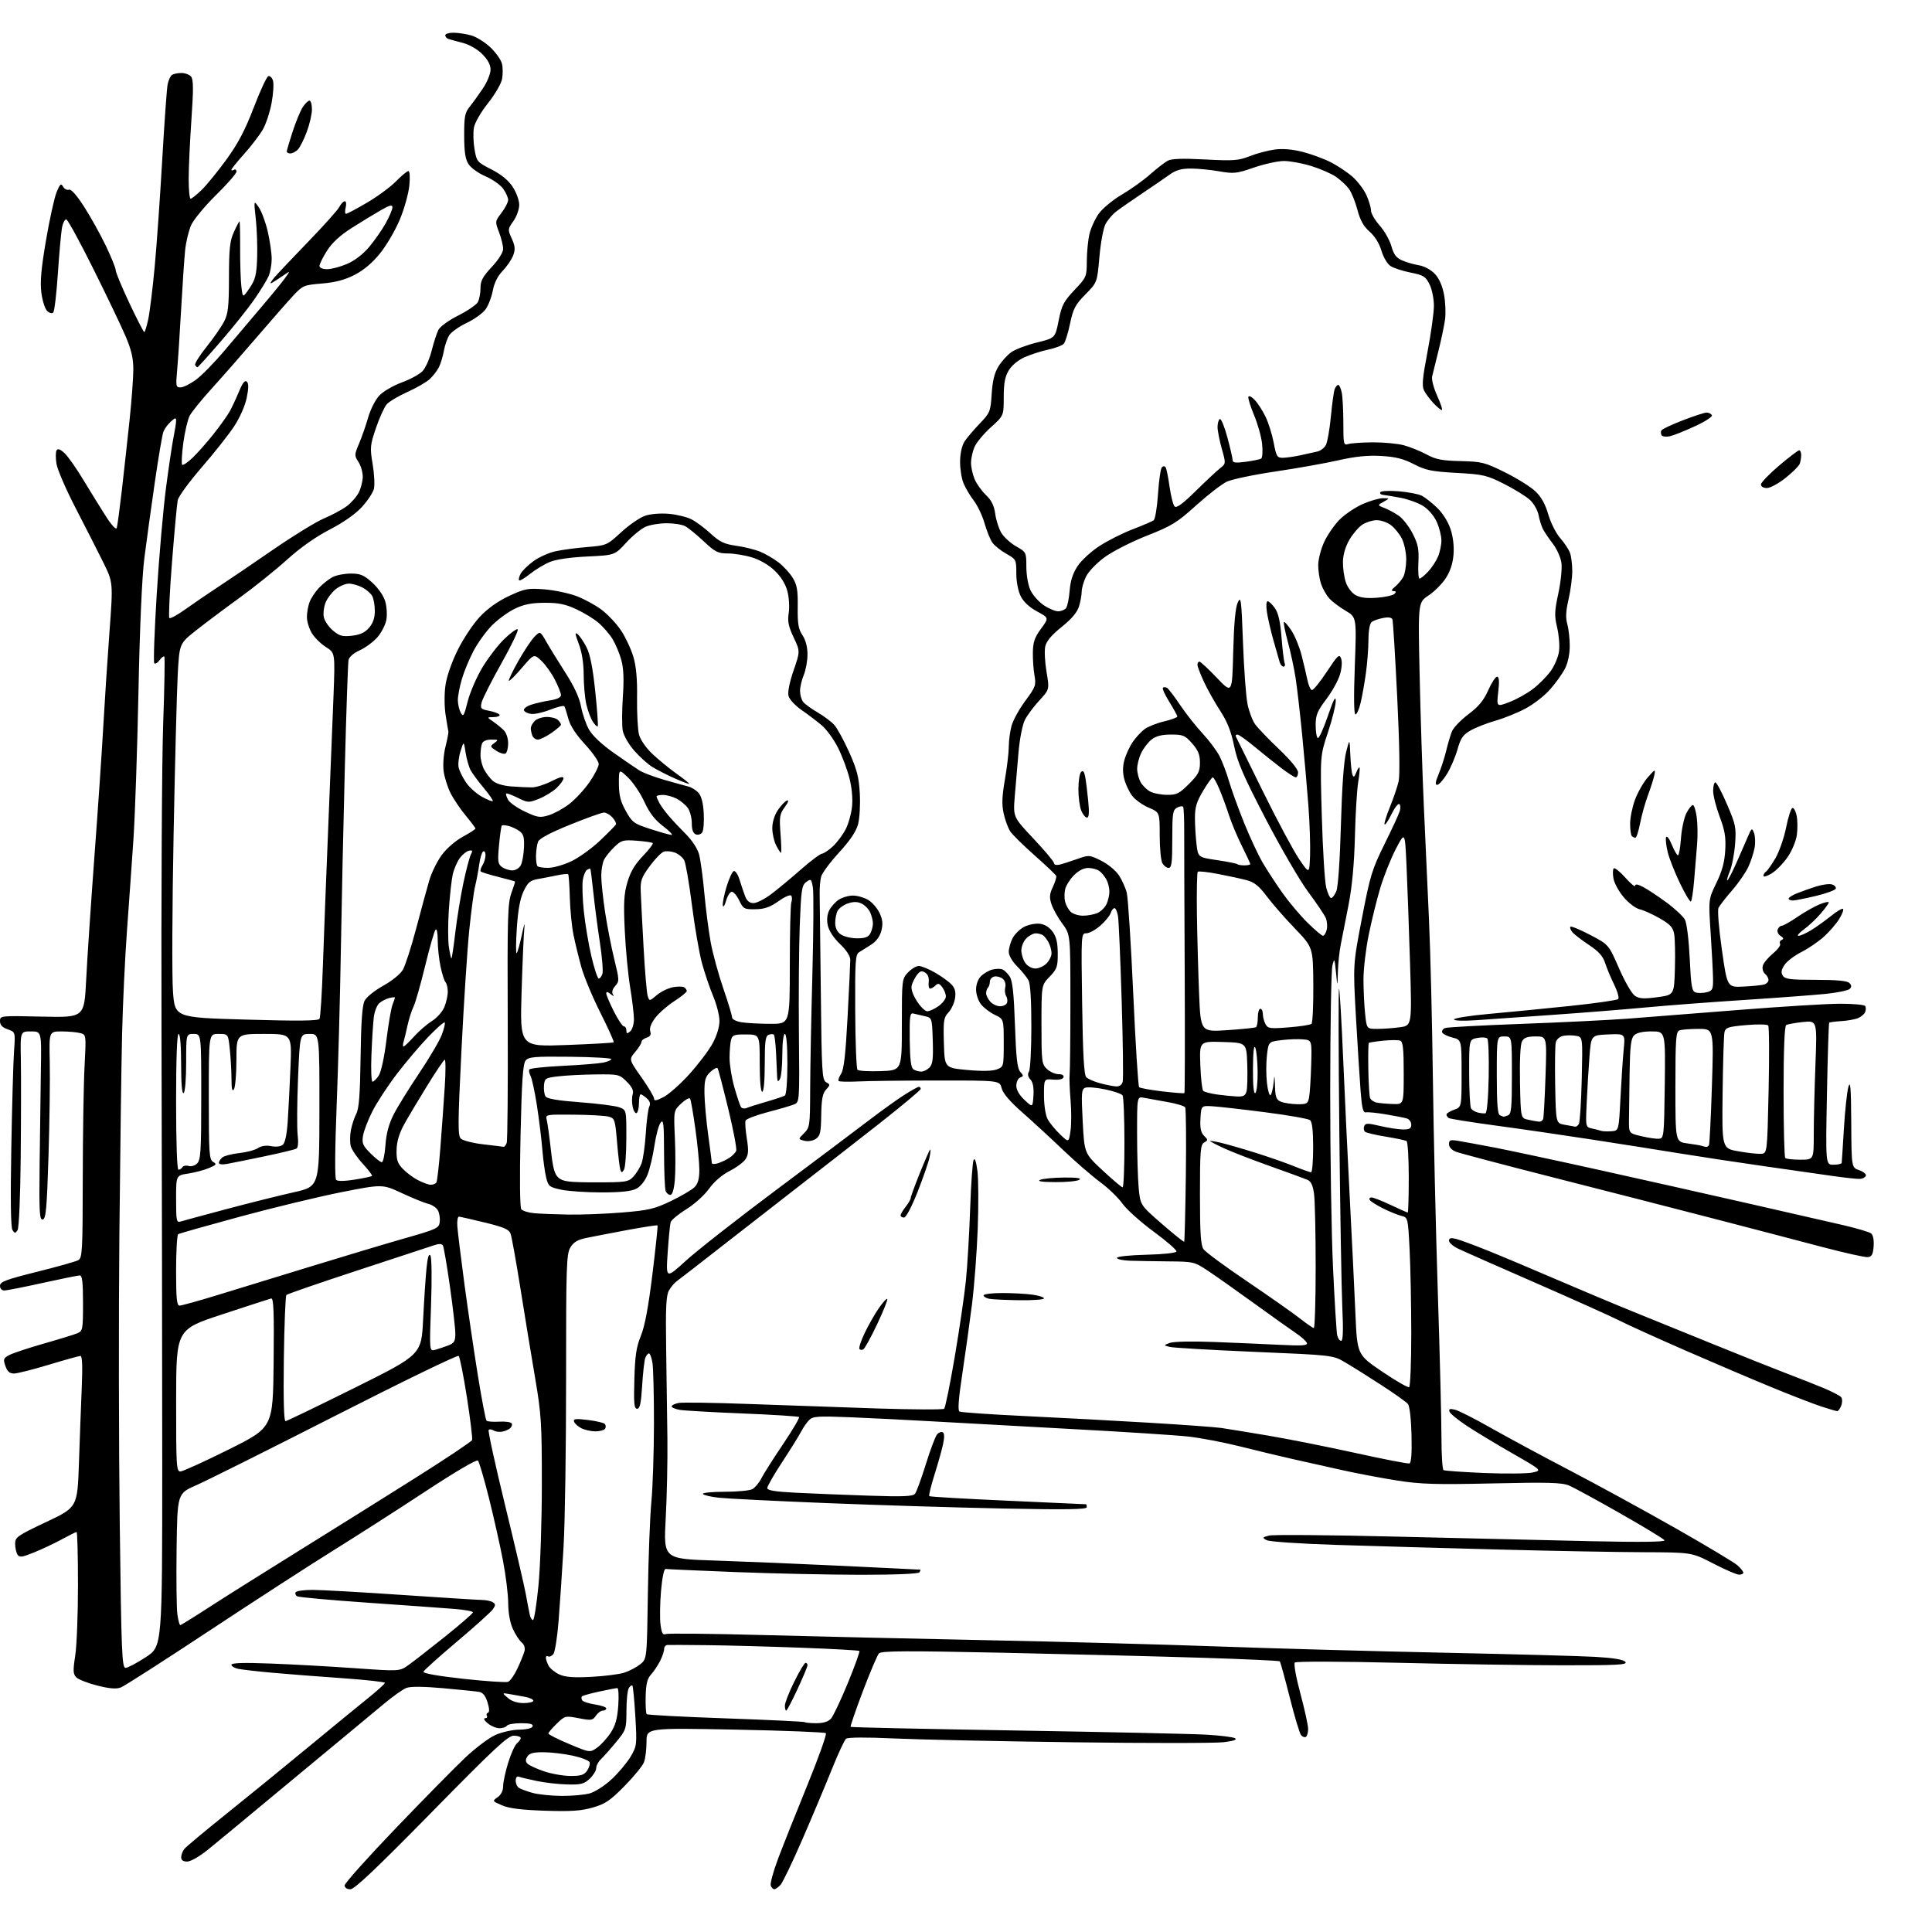<?xml version="1.0" encoding="UTF-8" standalone="no"?>
<svg 
  version="1.1" 
  xmlns="http://www.w3.org/2000/svg" 
  xmlns:xlink="http://www.w3.org/1999/xlink" 
  xmlns:svg="http://www.w3.org/2000/svg"
  xmlns:rdf="http://www.w3.org/1999/02/22-rdf-syntax-ns#"
  xmlns:cc="http://creativecommons.org/ns#"
  xmlns:dc="http://purl.org/dc/elements/1.1/"
  viewBox="0 0 768 768"
  width="768"
  height="768"
>
<style>svg {background-color: white; }</style>"
<path stroke="none" fill="black" fill-rule="evenodd" d="M139.25,751.02C137.91,751.01 137.00,750.38 137.00,749.47C137.00,748.63 146.16,738.40 157.35,726.72C168.55,715.05 180.99,702.41 185.00,698.63C189.01,694.85 194.37,690.82 196.90,689.69C199.43,688.55 203.71,687.59 206.41,687.56C209.40,687.52 211.48,687.01 211.74,686.25C212.04,685.36 210.72,685.00 207.14,685.00C204.38,685.00 201.84,685.45 201.50,686.00C201.16,686.55 199.83,687.00 198.55,687.00C197.27,687.00 195.16,686.11 193.86,685.03C192.52,683.92 192.07,683.05 192.81,683.03C193.53,683.01 193.86,682.59 193.55,682.09C193.24,681.58 193.43,681.02 193.98,680.84C194.62,680.62 194.55,679.15 193.81,676.73C193.04,674.21 191.96,672.82 190.57,672.57C189.43,672.36 183.01,671.70 176.30,671.10C168.31,670.39 163.21,670.35 161.55,670.98C160.14,671.52 156.17,674.33 152.71,677.23C149.26,680.13 140.44,687.45 133.11,693.50C125.78,699.55 112.74,710.36 104.14,717.52C95.54,724.68 85.87,732.67 82.66,735.27C79.31,737.98 75.79,740.00 74.41,740.00C72.77,740.00 72.01,739.44 72.03,738.25C72.05,737.29 72.61,735.81 73.28,734.98C73.95,734.14 81.47,727.86 90.00,721.02C98.53,714.18 113.15,702.26 122.50,694.54C131.85,686.82 142.54,678.06 146.25,675.08C149.96,672.09 153.00,669.34 153.00,668.97C153.00,668.59 145.24,667.74 135.75,667.08C126.26,666.42 113.78,665.45 108.00,664.92C102.22,664.39 96.26,663.71 94.75,663.40C93.24,663.09 92.00,662.36 92.00,661.77C92.00,661.02 96.82,660.87 107.75,661.29C116.41,661.62 131.45,662.45 141.16,663.14C158.83,664.39 158.83,664.39 162.29,661.94C164.20,660.60 170.76,655.49 176.88,650.60C183.00,645.70 188.00,641.35 188.00,640.93C188.00,640.51 184.74,639.91 180.75,639.58C176.76,639.26 161.28,638.15 146.34,637.11C131.40,636.08 118.68,634.92 118.08,634.55C117.47,634.17 117.23,633.44 117.54,632.93C117.86,632.42 120.90,632.00 124.31,632.01C127.71,632.01 143.55,632.90 159.50,633.99C175.45,635.08 189.85,635.98 191.50,636.00C193.15,636.02 195.12,636.42 195.88,636.91C197.06,637.65 197.06,638.08 195.88,639.76C195.12,640.84 188.69,646.63 181.58,652.63C174.47,658.62 168.51,663.98 168.32,664.55C168.11,665.18 174.27,666.27 184.24,667.36C193.18,668.34 201.18,668.87 202.00,668.55C202.82,668.22 204.49,665.82 205.71,663.22C206.92,660.63 208.17,657.55 208.48,656.39C208.83,655.08 208.41,653.76 207.36,652.89C206.44,652.13 204.86,649.70 203.86,647.50C202.74,645.04 202.04,641.12 202.02,637.30C202.01,633.89 201.07,626.24 199.93,620.30C198.80,614.36 196.29,603.20 194.37,595.50C192.44,587.80 190.47,581.10 189.98,580.60C189.47,580.07 180.92,585.09 169.30,592.74C158.41,599.91 141.85,610.52 132.50,616.33C123.15,622.14 100.88,636.56 83.00,648.38C65.12,660.20 49.37,670.29 48.00,670.81C46.23,671.48 43.51,671.26 38.71,670.05C34.97,669.11 31.21,667.64 30.36,666.79C29.03,665.46 28.97,664.22 29.90,658.18C30.51,654.29 31.00,641.64 31.00,630.06C31.00,618.48 30.75,609.00 30.45,609.00C30.14,609.00 27.55,610.28 24.70,611.84C21.84,613.41 16.88,615.75 13.69,617.05C8.72,619.08 7.74,619.21 6.95,617.96C6.45,617.16 6.02,615.23 6.02,613.68C6.00,611.06 6.84,610.47 18.39,605.01C30.78,599.16 30.78,599.16 31.39,581.33C31.72,571.52 32.23,557.99 32.51,551.25C32.85,543.20 32.68,539.00 32.00,539.00C31.44,539.00 25.78,540.58 19.43,542.50C13.08,544.42 6.83,546.00 5.54,546.00C3.83,546.00 2.91,545.18 2.15,543.00C1.20,540.26 1.34,539.87 3.81,538.60C5.30,537.83 11.46,535.79 17.51,534.07C23.55,532.35 29.51,530.51 30.75,529.99C32.89,529.09 33.00,528.50 33.00,518.02C33.00,509.80 32.68,507.00 31.74,507.00C31.04,507.00 24.40,508.34 16.99,509.98C9.57,511.62 2.71,512.97 1.75,512.98C0.70,512.99 0.00,512.25 0.00,511.12C0.00,509.54 2.29,508.67 14.64,505.58C22.70,503.57 30.09,501.49 31.07,500.96C32.72,500.08 32.86,497.66 32.90,468.25C32.93,450.79 33.24,430.83 33.61,423.90C34.27,411.30 34.27,411.30 31.88,410.67C30.57,410.31 27.25,410.02 24.50,410.01C19.50,410.00 19.50,410.00 19.78,422.25C19.93,428.99 19.71,445.74 19.28,459.49C18.62,480.48 18.26,484.52 17.00,484.76C15.70,485.01 15.53,482.13 15.75,462.78C15.89,450.52 16.12,433.64 16.25,425.25C16.50,410.00 16.50,410.00 12.29,410.00C8.07,410.00 8.07,410.00 8.29,421.25C8.40,427.44 8.38,444.88 8.23,460.00C8.08,475.88 7.55,488.13 6.98,489.00C6.11,490.33 5.89,490.33 4.97,489.00C4.28,488.00 4.12,477.12 4.49,456.50C4.79,439.45 5.28,422.07 5.58,417.87C6.12,410.24 6.12,410.24 3.06,409.17C0.91,408.42 0.00,407.46 0.00,405.92C0.00,403.75 0.09,403.74 16.75,404.12C33.50,404.50 33.50,404.50 34.25,389.50C34.66,381.25 36.14,359.20 37.53,340.50C38.93,321.80 40.52,298.40 41.07,288.50C41.63,278.60 42.73,261.73 43.53,251.00C44.97,231.50 44.97,231.50 41.02,223.50C38.85,219.10 33.92,209.43 30.08,202.00C26.23,194.57 22.79,186.62 22.44,184.32C22.08,182.02 22.11,179.63 22.50,179.00C22.99,178.21 23.99,178.58 25.69,180.17C27.05,181.45 30.47,186.32 33.28,191.00C36.10,195.68 40.10,202.14 42.18,205.38C44.42,208.86 46.15,210.69 46.41,209.88C46.66,209.12 47.56,202.43 48.42,195.00C49.27,187.57 50.65,175.04 51.49,167.14C52.32,159.25 53.00,150.10 53.00,146.82C53.00,142.40 52.21,139.01 49.93,133.68C48.25,129.73 42.51,117.74 37.18,107.04C31.86,96.34 27.00,87.43 26.39,87.25C25.77,87.07 24.98,88.63 24.61,90.71C24.25,92.80 23.52,101.00 22.99,108.94C22.46,116.88 21.63,123.77 21.15,124.25C20.65,124.75 19.60,124.46 18.71,123.56C17.85,122.70 16.82,119.43 16.43,116.28C15.90,112.02 16.38,106.65 18.32,95.32C19.76,86.94 21.65,78.38 22.53,76.30C23.88,73.08 24.27,72.76 25.09,74.21C25.62,75.15 26.66,75.68 27.40,75.40C28.25,75.07 30.46,77.55 33.44,82.19C36.03,86.21 39.91,93.19 42.07,97.69C44.23,102.20 46.00,106.58 46.00,107.43C46.00,108.28 48.44,114.15 51.43,120.49C54.42,126.82 57.08,132.00 57.35,132.00C57.62,132.00 58.33,129.70 58.93,126.90C59.53,124.09 60.68,114.76 61.48,106.15C62.29,97.54 63.64,78.35 64.49,63.50C65.34,48.65 66.31,35.15 66.64,33.50C66.98,31.85 67.76,30.17 68.38,29.77C68.99,29.36 70.68,29.02 72.13,29.02C73.57,29.01 75.30,29.66 75.96,30.46C76.90,31.58 76.93,35.47 76.09,47.61C75.49,56.25 75.00,66.84 75.00,71.16C75.00,75.47 75.35,79.00 75.78,79.00C76.21,79.00 78.18,77.42 80.16,75.50C82.15,73.57 86.58,68.13 90.01,63.41C94.65,57.02 97.43,51.72 100.87,42.74C103.42,36.10 106.02,30.49 106.67,30.27C107.31,30.06 108.14,30.86 108.51,32.04C108.89,33.22 108.65,37.18 107.98,40.84C107.32,44.50 105.74,49.30 104.47,51.50C103.20,53.70 99.87,58.05 97.08,61.16C94.29,64.27 92.00,67.11 92.00,67.47C92.00,67.83 92.45,67.84 93.00,67.50C93.55,67.16 94.00,67.48 94.00,68.21C94.00,68.95 90.35,73.14 85.89,77.52C81.42,81.91 76.97,87.30 75.98,89.50C75.00,91.70 73.92,96.20 73.59,99.50C73.25,102.80 72.54,113.38 72.00,123.00C71.47,132.62 70.75,143.54 70.41,147.25C69.84,153.49 69.95,154.00 71.75,154.00C72.82,154.00 75.56,152.65 77.83,151.01C80.10,149.36 85.23,144.13 89.23,139.38C93.23,134.63 99.81,126.86 103.85,122.12C107.89,117.38 112.16,112.16 113.34,110.51C115.47,107.53 115.47,107.53 112.49,109.60C110.84,110.74 108.83,112.04 108.00,112.50C107.17,112.95 107.62,112.01 108.98,110.41C110.35,108.81 116.48,102.33 122.60,96.00C128.72,89.67 134.25,83.49 134.90,82.25C135.54,81.01 136.51,80.00 137.05,80.00C137.60,80.00 137.76,81.10 137.41,82.50C137.07,83.88 137.13,85.00 137.55,85.00C137.98,85.00 141.74,83.00 145.91,80.55C150.09,78.10 155.28,74.28 157.45,72.05C159.63,69.82 161.83,68.00 162.34,68.00C162.88,68.00 163.04,70.45 162.72,73.75C162.41,76.91 160.73,82.94 158.99,87.15C157.25,91.36 153.72,97.43 151.14,100.64C148.01,104.52 144.61,107.40 140.95,109.27C137.05,111.27 133.31,112.26 127.98,112.70C120.84,113.29 120.33,113.50 116.67,117.41C114.56,119.66 108.04,127.09 102.17,133.93C96.30,140.77 88.21,150.00 84.18,154.43C80.15,158.87 76.21,163.73 75.41,165.24C74.61,166.75 73.47,171.61 72.87,176.05C72.28,180.49 72.07,184.40 72.41,184.74C72.75,185.08 74.64,183.82 76.60,181.93C78.57,180.04 82.31,175.80 84.92,172.50C87.54,169.20 90.42,165.15 91.33,163.50C92.24,161.85 93.91,158.29 95.03,155.59C96.46,152.13 97.38,150.98 98.13,151.73C98.87,152.47 98.85,154.39 98.06,158.20C97.41,161.34 95.30,166.10 93.02,169.55C90.86,172.82 85.07,180.14 80.15,185.82C75.23,191.50 70.96,197.35 70.65,198.82C70.35,200.29 69.33,211.29 68.39,223.25C67.44,235.22 66.97,245.30 67.33,245.66C67.69,246.02 70.57,244.45 73.74,242.17C76.91,239.90 82.78,235.89 86.78,233.27C90.78,230.65 100.59,224.00 108.56,218.50C116.54,213.00 125.64,207.41 128.78,206.09C131.93,204.76 135.96,202.60 137.75,201.28C139.54,199.97 141.72,197.51 142.60,195.80C143.48,194.10 144.20,191.26 144.20,189.47C144.20,187.69 143.43,185.05 142.48,183.61C140.84,181.11 140.85,180.76 142.77,176.24C143.87,173.63 145.50,168.96 146.38,165.86C147.27,162.76 149.24,158.88 150.77,157.25C152.30,155.61 156.31,153.27 159.70,152.03C163.08,150.80 166.81,148.76 167.99,147.51C169.17,146.26 170.79,142.59 171.60,139.37C172.41,136.14 173.61,132.44 174.26,131.15C174.92,129.83 178.40,127.31 182.18,125.41C185.89,123.54 189.39,121.14 189.96,120.07C190.53,119.01 191.00,116.51 191.00,114.52C191.00,111.63 191.89,109.97 195.50,106.10C198.21,103.21 200.00,100.35 200.00,98.93C200.00,97.63 199.27,94.65 198.37,92.30C196.76,88.08 196.77,87.99 199.37,84.58C200.82,82.69 202.00,80.39 202.00,79.47C202.00,78.56 201.11,76.56 200.03,75.04C198.94,73.52 195.80,71.30 193.03,70.11C190.27,68.92 187.23,66.76 186.28,65.30C184.97,63.30 184.54,60.50 184.52,53.91C184.50,46.28 184.79,44.80 186.78,42.33C188.03,40.77 190.39,37.50 192.03,35.05C193.66,32.61 195.00,29.30 195.00,27.70C195.00,25.75 193.92,23.72 191.69,21.49C189.74,19.54 186.55,17.71 183.94,17.04C181.50,16.41 178.94,15.71 178.25,15.48C177.56,15.25 177.00,14.60 177.00,14.03C177.00,13.46 178.46,13.00 180.25,13.01C182.04,13.01 185.19,13.48 187.26,14.06C189.33,14.63 192.78,16.78 194.93,18.82C197.09,20.87 199.16,23.78 199.53,25.28C199.91,26.78 199.93,29.54 199.58,31.41C199.23,33.28 196.72,37.60 194.00,41.00C191.22,44.48 188.77,48.71 188.40,50.68C188.04,52.60 188.14,56.46 188.62,59.27C189.47,64.23 189.67,64.46 195.34,67.34C199.21,69.31 202.06,71.64 203.79,74.26C205.24,76.45 206.40,79.63 206.40,81.42C206.40,83.18 205.36,86.10 204.08,87.89C201.82,91.05 201.81,91.25 203.44,94.86C204.78,97.85 204.89,99.16 203.99,101.54C203.38,103.17 201.50,105.92 199.83,107.66C197.84,109.72 196.47,112.46 195.90,115.49C195.43,118.05 194.14,121.40 193.04,122.94C191.94,124.48 188.58,126.91 185.57,128.34C182.56,129.76 179.43,131.96 178.62,133.22C177.81,134.47 176.83,137.30 176.44,139.50C176.05,141.70 175.16,144.62 174.46,146.00C173.76,147.38 172.13,149.48 170.85,150.68C169.56,151.88 165.57,154.19 162.00,155.80C158.43,157.41 154.71,159.61 153.75,160.69C152.78,161.78 150.86,166.00 149.47,170.08C147.11,177.02 147.03,177.94 148.14,184.54C148.79,188.42 149.01,192.83 148.63,194.35C148.24,195.87 146.08,199.13 143.81,201.59C141.25,204.37 136.39,207.77 131.00,210.55C125.45,213.42 119.35,217.72 114.07,222.50C109.53,226.60 101.02,233.44 95.16,237.68C89.29,241.93 81.53,247.75 77.91,250.62C71.32,255.83 71.32,255.83 70.65,268.17C70.29,274.95 69.54,303.68 69.00,332.00C68.45,360.32 68.34,388.23 68.75,394.00C69.50,404.50 69.50,404.50 97.90,405.31C118.61,405.91 126.49,405.82 127.00,405.01C127.38,404.39 127.99,394.80 128.36,383.69C128.74,372.59 129.70,347.52 130.51,328.00C131.32,308.48 132.26,285.07 132.60,276.00C133.20,259.50 133.20,259.50 129.57,257.22C127.57,255.96 125.05,253.49 123.97,251.72C122.89,249.95 122.01,247.07 122.00,245.32C122.00,243.56 122.48,240.86 123.06,239.32C123.65,237.77 125.34,235.22 126.81,233.66C128.29,232.10 130.72,230.19 132.20,229.41C133.69,228.63 136.95,228.00 139.45,228.00C143.27,228.00 144.63,228.58 147.99,231.61C150.30,233.69 152.47,236.82 153.12,239.01C153.75,241.10 153.95,244.44 153.58,246.42C153.21,248.41 151.60,251.53 150.00,253.35C148.40,255.16 145.27,257.48 143.03,258.49C140.55,259.61 138.79,261.14 138.54,262.41C138.31,263.56 137.65,282.73 137.08,305.00C136.50,327.27 135.79,360.12 135.49,378.00C135.20,395.88 134.45,423.46 133.83,439.30C133.13,457.08 133.05,468.45 133.63,469.03C134.20,469.60 137.03,469.56 141.00,468.92C144.55,468.35 147.64,467.69 147.87,467.46C148.10,467.23 146.44,465.03 144.18,462.58C141.92,460.13 139.78,456.96 139.42,455.55C139.07,454.14 139.09,451.32 139.48,449.28C139.86,447.24 140.82,444.31 141.62,442.76C142.72,440.64 143.14,435.10 143.34,420.23C143.52,406.49 144.00,399.70 144.91,397.87C145.64,396.38 148.86,393.77 152.30,391.87C155.77,389.95 159.15,387.21 160.14,385.50C161.10,383.85 163.50,376.43 165.46,369.00C167.42,361.57 169.75,353.02 170.63,350.00C171.51,346.98 173.73,342.45 175.56,339.94C177.50,337.29 181.02,334.22 183.95,332.63C186.73,331.11 189.00,329.65 189.00,329.37C189.00,329.09 187.25,326.75 185.11,324.18C182.97,321.61 180.26,317.59 179.09,315.25C177.92,312.92 176.69,309.02 176.36,306.60C176.02,304.11 176.33,299.86 177.08,296.85C177.81,293.91 178.33,291.22 178.25,290.88C178.16,290.53 177.67,287.61 177.16,284.38C176.63,281.04 176.59,275.92 177.06,272.54C177.56,268.93 179.49,263.34 181.93,258.42C184.15,253.93 188.11,247.98 190.73,245.19C193.84,241.89 197.88,239.01 202.34,236.92C208.62,233.99 209.78,233.77 216.34,234.27C220.28,234.58 226.04,235.78 229.15,236.95C232.26,238.12 236.82,240.61 239.27,242.48C241.73,244.36 245.17,248.05 246.91,250.68C248.65,253.31 250.83,257.94 251.74,260.98C252.91,264.87 253.35,269.74 253.24,277.50C253.16,283.55 253.51,290.08 254.02,292.02C254.56,294.04 256.77,297.26 259.23,299.60C261.58,301.84 265.86,305.35 268.75,307.42C271.64,309.48 274.00,311.35 274.00,311.57C274.00,311.79 271.46,310.85 268.35,309.48C265.24,308.10 261.20,306.05 259.38,304.92C257.55,303.80 254.29,300.87 252.14,298.42C249.95,295.94 247.93,292.42 247.56,290.48C247.20,288.56 247.22,282.51 247.59,277.04C248.08,269.98 247.90,265.68 246.96,262.29C246.24,259.65 244.64,255.89 243.42,253.92C242.19,251.95 239.68,249.06 237.84,247.51C236.00,245.95 232.03,243.53 229.00,242.13C224.73,240.16 221.94,239.59 216.50,239.62C211.28,239.64 208.28,240.23 204.69,241.96C202.05,243.23 197.98,246.18 195.65,248.51C193.32,250.84 190.02,255.39 188.30,258.62C186.59,261.85 184.47,266.94 183.60,269.93C182.72,272.92 182.00,276.66 182.00,278.25C182.00,279.83 182.51,282.09 183.13,283.25C184.15,285.15 184.44,284.68 185.90,278.88C186.80,275.32 189.40,269.27 191.69,265.45C193.97,261.63 197.86,256.54 200.33,254.14C202.79,251.73 205.24,249.93 205.76,250.14C206.29,250.34 203.43,256.35 199.42,263.50C195.40,270.65 191.83,277.71 191.47,279.19C190.87,281.65 191.11,281.93 194.42,282.55C196.40,282.92 198.27,283.63 198.57,284.11C198.87,284.60 197.85,285.02 196.31,285.05C193.50,285.10 193.50,285.10 195.98,286.80C197.34,287.74 199.25,289.29 200.23,290.25C201.24,291.25 202.00,293.47 202.00,295.44C202.00,297.33 201.53,299.17 200.96,299.53C200.38,299.88 198.73,299.40 197.28,298.45C194.77,296.80 194.74,296.67 196.52,295.36C198.24,294.10 198.15,294.00 195.30,294.00C193.41,294.00 191.98,294.61 191.61,295.58C191.27,296.45 191.00,298.50 191.00,300.13C191.00,301.76 191.63,304.32 192.40,305.80C193.17,307.29 194.71,309.33 195.83,310.35C197.09,311.48 199.90,312.35 203.18,312.61C206.11,312.84 209.85,313.01 211.50,313.00C213.15,312.98 216.64,311.87 219.25,310.53C222.46,308.89 224.00,308.51 224.00,309.36C224.00,310.06 222.76,311.80 221.25,313.24C219.74,314.67 216.59,316.60 214.25,317.53C210.17,319.15 209.85,319.14 205.81,317.14C203.50,315.99 201.44,315.23 201.22,315.44C201.01,315.66 201.34,316.76 201.95,317.90C202.55,319.04 205.57,321.16 208.64,322.61C213.63,324.97 214.63,325.13 218.07,324.10C220.19,323.46 223.85,321.47 226.21,319.67C228.56,317.88 232.18,313.99 234.25,311.03C236.31,308.08 238.00,304.78 238.00,303.71C238.00,302.64 235.54,299.11 232.53,295.86C228.96,292.00 226.67,288.49 225.93,285.73C225.31,283.40 224.60,281.18 224.36,280.78C224.12,280.38 221.61,280.97 218.79,282.08C215.98,283.19 212.54,283.97 211.16,283.80C209.78,283.64 208.48,282.98 208.28,282.34C208.07,281.71 209.38,280.71 211.20,280.12C213.01,279.54 216.41,278.76 218.75,278.40C221.42,277.99 223.00,277.22 223.00,276.34C223.00,275.57 221.92,272.81 220.59,270.22C219.27,267.62 216.85,264.23 215.22,262.69C212.26,259.88 212.26,259.88 207.49,265.46C204.86,268.53 202.52,270.86 202.29,270.62C202.05,270.38 203.72,266.89 205.99,262.85C208.27,258.81 211.16,254.45 212.43,253.16C214.73,250.82 214.73,250.82 217.20,255.16C218.56,257.55 221.99,263.10 224.81,267.50C228.22,272.80 230.30,277.31 230.97,280.85C231.53,283.80 232.95,287.93 234.14,290.03C235.46,292.38 239.22,295.93 243.89,299.22C248.08,302.17 252.70,305.35 254.18,306.27C255.65,307.19 260.15,308.89 264.18,310.04C268.20,311.19 272.49,312.37 273.69,312.67C274.89,312.97 276.68,314.09 277.65,315.16C278.83,316.47 279.52,319.16 279.75,323.31C279.93,326.71 279.66,330.13 279.14,330.90C278.63,331.66 277.48,332.01 276.60,331.68C275.52,331.26 275.00,329.82 275.00,327.25C275.00,325.16 274.30,322.44 273.44,321.22C272.58,319.99 270.58,318.32 268.99,317.49C267.40,316.67 264.95,316.00 263.55,316.00C262.15,316.00 261.00,316.25 261.00,316.57C261.00,316.88 261.49,318.06 262.10,319.19C262.70,320.32 264.39,322.64 265.85,324.34C267.31,326.05 270.38,329.32 272.68,331.62C275.14,334.07 277.29,337.39 277.90,339.65C278.47,341.77 279.40,348.68 279.98,355.00C280.56,361.32 281.70,370.15 282.52,374.61C283.34,379.07 285.59,387.29 287.51,392.88C289.43,398.46 291.00,403.64 291.00,404.39C291.00,405.17 292.57,406.00 294.75,406.36C296.81,406.70 301.98,406.98 306.23,406.99C313.96,407.00 313.96,407.00 313.96,383.63C313.96,370.77 314.24,359.54 314.57,358.68C314.90,357.81 314.90,356.64 314.56,356.09C314.19,355.50 312.08,356.39 309.48,358.23C306.06,360.64 303.91,361.39 300.29,361.44C295.84,361.50 295.45,361.29 293.88,358.00C292.97,356.07 291.63,354.50 290.92,354.50C290.21,354.50 289.19,356.07 288.65,358.00C288.11,359.93 287.52,360.82 287.34,360.00C287.15,359.18 287.81,355.83 288.79,352.57C289.77,349.31 291.08,346.47 291.69,346.27C292.31,346.06 293.34,347.61 293.98,349.70C294.62,351.79 295.62,354.74 296.19,356.25C296.92,358.15 297.95,359.00 299.54,359.00C300.81,359.00 304.02,357.36 306.67,355.35C309.33,353.34 314.59,348.97 318.37,345.64C322.15,342.31 325.91,339.48 326.74,339.36C327.57,339.24 329.58,337.87 331.21,336.32C332.85,334.77 335.08,331.76 336.18,329.62C337.27,327.49 338.41,323.43 338.70,320.60C339.03,317.45 338.62,313.05 337.64,309.25C336.77,305.84 334.72,300.41 333.10,297.19C331.47,293.96 328.61,290.02 326.75,288.41C324.88,286.81 321.26,284.06 318.71,282.29C316.09,280.49 313.79,278.01 313.44,276.62C313.06,275.12 313.85,271.20 315.46,266.53C318.09,258.89 318.09,258.89 315.49,253.39C313.42,249.00 313.02,247.04 313.53,243.63C313.89,241.26 313.64,237.39 312.98,234.93C312.21,232.06 310.42,229.19 307.89,226.79C305.51,224.52 301.98,222.48 298.82,221.54C295.97,220.69 291.67,220.00 289.26,220.00C285.40,220.00 284.26,219.42 279.69,215.14C276.84,212.46 273.52,209.76 272.32,209.14C271.11,208.51 267.84,208.00 265.03,208.00C262.23,208.00 258.49,208.61 256.72,209.36C254.95,210.11 251.44,212.97 248.93,215.71C244.36,220.70 244.36,220.70 233.43,221.22C226.58,221.55 221.01,222.37 218.50,223.42C216.30,224.34 212.78,226.47 210.68,228.15C208.58,229.83 206.64,230.97 206.35,230.69C206.07,230.40 206.35,229.22 206.97,228.05C207.59,226.89 209.89,224.64 212.07,223.06C214.25,221.48 218.17,219.72 220.77,219.15C223.37,218.57 229.04,217.81 233.36,217.46C241.14,216.82 241.29,216.75 246.97,211.53C250.13,208.63 254.42,205.69 256.50,205.00C258.71,204.27 262.67,203.96 265.98,204.26C269.11,204.55 273.15,205.54 274.95,206.48C276.75,207.41 280.17,209.96 282.55,212.15C286.12,215.44 287.88,216.28 292.71,216.96C295.92,217.41 300.22,218.48 302.27,219.34C304.32,220.20 307.57,222.09 309.48,223.56C311.40,225.02 313.92,227.76 315.09,229.65C316.83,232.47 317.19,234.55 317.11,241.29C317.02,247.94 317.38,250.07 318.99,252.50C320.26,254.41 320.99,257.19 320.99,260.13C321.00,262.67 320.32,266.37 319.50,268.35C318.67,270.32 318.01,273.19 318.03,274.72C318.05,276.25 318.61,278.19 319.28,279.04C319.95,279.88 322.52,281.75 325.00,283.19C327.48,284.63 330.46,286.86 331.62,288.15C332.79,289.44 335.46,294.32 337.56,299.00C340.67,305.95 341.44,308.95 341.79,315.50C342.03,319.90 341.71,325.39 341.08,327.70C340.32,330.54 337.87,334.17 333.50,338.93C329.95,342.79 326.75,347.13 326.39,348.57C326.03,350.00 325.78,353.05 325.83,355.34C325.88,357.63 326.09,375.19 326.29,394.36C326.62,426.29 326.80,429.31 328.40,430.20C330.06,431.13 330.06,431.28 328.36,433.15C326.99,434.67 326.55,436.98 326.45,443.25C326.34,450.25 326.04,451.56 324.27,452.73C323.09,453.52 321.18,453.83 319.74,453.47C317.25,452.84 317.25,452.84 319.62,450.47C321.91,448.18 322.00,447.51 322.05,433.30C322.07,425.16 322.47,404.54 322.93,387.47C323.38,370.41 323.48,354.81 323.13,352.80C322.54,349.36 322.38,349.23 320.51,350.61C318.72,351.93 318.46,353.65 317.92,367.79C317.59,376.43 317.44,395.79 317.58,410.81C317.84,438.00 317.83,438.12 315.67,439.02C314.48,439.51 309.75,440.90 305.17,442.09C300.59,443.29 296.63,444.80 296.38,445.46C296.12,446.12 296.35,449.32 296.87,452.58C297.63,457.26 297.53,458.97 296.40,460.74C295.61,461.98 292.76,464.10 290.06,465.47C287.01,467.02 283.91,469.69 281.85,472.55C280.02,475.11 275.99,478.74 272.80,480.70C269.64,482.65 266.84,484.98 266.58,485.88C266.33,486.77 265.80,492.20 265.41,497.95C264.71,508.39 264.71,508.39 272.61,501.19C276.95,497.22 293.10,484.56 308.50,473.06C323.90,461.55 340.52,449.07 345.43,445.32C350.34,441.57 356.64,437.05 359.43,435.27C362.22,433.50 364.84,432.04 365.25,432.02C365.66,432.01 366.00,432.39 366.00,432.86C366.00,433.33 358.46,439.63 349.25,446.86C340.04,454.08 326.82,464.38 319.88,469.75C312.95,475.11 299.10,485.90 289.11,493.71C279.12,501.53 270.13,508.50 269.13,509.21C268.13,509.92 266.68,511.62 265.91,513.00C264.80,514.98 264.56,519.75 264.80,535.75C264.97,546.89 265.19,563.09 265.30,571.75C265.41,580.41 265.11,594.74 264.63,603.59C263.76,619.68 263.76,619.68 284.13,620.34C295.33,620.71 318.23,621.66 335.00,622.46C351.77,623.27 365.64,623.94 365.81,623.96C365.98,623.98 365.84,624.45 365.50,625.00C365.12,625.62 356.24,626.00 342.19,626.00C329.71,625.99 307.38,625.51 292.56,624.93C277.75,624.35 265.16,623.79 264.58,623.69C263.96,623.58 263.22,627.18 262.76,632.50C262.34,637.45 262.25,643.45 262.57,645.83C263.02,649.21 263.49,650.03 264.70,649.56C265.55,649.23 282.96,649.41 303.38,649.96C323.79,650.51 363.90,651.43 392.50,652.01C421.10,652.58 462.50,653.70 484.50,654.50C506.50,655.30 546.77,656.41 574.00,656.98C601.23,657.55 628.33,658.29 634.23,658.63C641.47,659.05 645.34,659.70 646.11,660.63C647.07,661.78 643.19,662.00 621.37,661.98C607.14,661.97 577.52,661.52 555.55,660.98C532.79,660.43 515.21,660.39 514.72,660.88C514.22,661.38 515.17,666.69 516.92,673.21C518.62,679.51 520.00,685.84 520.00,687.27C520.00,688.71 519.60,690.13 519.11,690.43C518.63,690.73 517.76,690.41 517.19,689.72C516.61,689.03 514.58,682.26 512.67,674.66C510.75,667.07 508.98,660.65 508.73,660.40C508.48,660.15 494.60,659.51 477.89,658.99C461.17,658.46 425.70,657.57 399.05,657.00C360.31,656.18 350.35,656.23 349.41,657.24C348.75,657.93 345.87,664.71 343.00,672.30C340.12,679.89 337.94,686.27 338.14,686.46C338.34,686.66 367.98,687.31 404.00,687.90C440.02,688.50 473.98,689.24 479.44,689.55C484.91,689.86 490.07,690.50 490.90,690.96C491.92,691.53 490.49,692.05 486.45,692.55C483.18,692.96 456.20,692.98 426.50,692.58C396.80,692.19 364.62,691.50 355.00,691.05C344.30,690.55 337.05,690.60 336.33,691.17C335.69,691.69 333.15,697.15 330.68,703.30C328.21,709.46 322.98,721.92 319.04,730.98C315.11,740.05 311.17,748.26 310.29,749.23C309.41,750.21 308.30,751.00 307.81,751.00C307.33,751.00 306.69,750.35 306.38,749.55C306.08,748.76 307.40,743.92 309.32,738.80C311.25,733.69 316.48,720.54 320.95,709.59C325.42,698.64 328.73,689.36 328.29,688.96C327.86,688.57 311.64,687.93 292.25,687.55C257.00,686.87 257.00,686.87 257.00,692.37C257.00,695.39 256.55,699.05 256.00,700.50C255.45,701.94 251.97,706.21 248.25,709.98C242.54,715.79 240.59,717.10 235.61,718.53C230.97,719.86 226.93,720.13 216.61,719.79C207.26,719.48 202.37,718.87 199.57,717.65C195.66,715.96 195.65,715.94 197.82,714.42C199.19,713.45 200.00,711.83 200.00,710.05C200.00,708.49 200.90,704.29 202.00,700.73C203.10,697.16 204.68,693.68 205.50,693.00C206.33,692.31 207.00,691.36 207.00,690.88C207.00,690.39 205.76,689.98 204.25,689.97C201.95,689.94 196.63,694.89 171.50,720.49C149.60,742.80 140.89,751.04 139.25,751.02zM223.00,713.90C227.12,713.95 232.25,713.50 234.38,712.91C236.58,712.30 240.41,709.83 243.22,707.20C245.94,704.65 249.31,700.62 250.71,698.24C253.17,694.04 253.22,693.54 252.55,682.21C252.17,675.79 251.64,670.31 251.38,670.04C251.11,669.78 250.47,670.22 249.96,671.03C249.45,671.84 249.02,675.88 249.02,680.02C249.00,687.33 248.89,687.67 244.90,692.52C242.64,695.26 239.94,698.31 238.90,699.29C237.85,700.27 237.00,701.88 237.00,702.86C237.00,703.85 235.84,705.74 234.41,707.08C232.19,709.15 230.93,709.48 225.55,709.35C222.09,709.27 216.63,708.65 213.41,707.98C210.19,707.31 206.98,706.54 206.28,706.28C205.50,705.98 205.00,706.58 205.00,707.83C205.00,708.96 205.56,710.25 206.25,710.69C206.93,711.14 209.30,712.02 211.50,712.65C213.70,713.29 218.88,713.85 223.00,713.90zM226.69,705.97C230.87,705.99 232.18,705.59 233.37,703.89C234.18,702.72 234.63,701.20 234.37,700.51C234.10,699.82 231.10,698.65 227.69,697.91C224.29,697.17 219.08,696.56 216.12,696.54C212.10,696.51 210.47,696.93 209.65,698.22C208.84,699.49 208.85,700.25 209.70,701.10C210.34,701.74 213.25,703.09 216.18,704.10C219.11,705.11 223.84,705.95 226.69,705.97zM237.31,694.76C238.85,693.67 241.28,691.03 242.69,688.89C244.63,685.95 245.39,683.28 245.77,678.00C246.04,674.15 245.87,671.02 245.38,671.04C244.90,671.05 241.66,671.68 238.20,672.42C234.73,673.17 231.65,674.02 231.35,674.32C231.05,674.62 231.08,675.32 231.42,675.88C231.77,676.43 234.06,677.19 236.52,677.56C238.99,677.92 241.00,678.63 241.00,679.11C241.00,679.60 240.38,680.00 239.62,680.00C238.86,680.00 237.63,680.91 236.87,682.03C235.61,683.90 235.05,683.98 230.06,683.02C224.70,681.99 224.57,682.03 221.31,685.19C219.49,686.95 218.00,688.71 218.00,689.10C218.00,689.49 221.71,691.37 226.25,693.27C234.50,696.73 234.50,696.73 237.31,694.76zM324.51,685.00C327.26,685.00 329.25,684.39 330.31,683.20C331.21,682.22 334.22,675.86 337.01,669.08C339.80,662.29 341.87,656.54 341.62,656.29C341.37,656.03 330.89,655.45 318.33,654.99C305.77,654.52 288.98,654.07 281.00,653.98C273.02,653.89 265.94,653.85 265.25,653.91C264.56,653.96 264.00,654.70 264.00,655.55C264.00,656.40 263.27,658.54 262.38,660.30C261.49,662.06 259.88,664.47 258.79,665.66C257.30,667.30 256.78,669.40 256.66,674.32C256.57,677.90 256.76,681.09 257.08,681.41C257.40,681.73 271.58,682.49 288.58,683.08C305.59,683.68 319.69,684.36 319.92,684.58C320.15,684.81 322.21,685.00 324.51,685.00zM312.53,680.00C312.24,680.00 312.00,679.11 312.00,678.02C312.00,676.93 313.67,672.65 315.72,668.52C317.76,664.38 319.79,661.00 320.22,661.00C320.65,661.00 321.00,661.42 321.00,661.94C321.00,662.46 319.21,666.73 317.03,671.44C314.84,676.15 312.82,680.00 312.53,680.00zM208.11,677.00C210.25,677.00 212.00,676.59 212.00,676.08C212.00,675.57 210.65,674.90 209.00,674.58C207.35,674.26 204.54,673.75 202.75,673.45C199.50,672.90 199.50,672.90 201.86,674.95C203.37,676.26 205.63,677.00 208.11,677.00zM235.00,666.58C240.22,666.31 246.15,665.56 248.16,664.91C250.17,664.26 253.02,662.76 254.49,661.59C257.16,659.46 257.16,659.46 257.54,633.48C257.75,619.19 258.38,602.77 258.93,597.00C259.48,591.23 259.94,577.27 259.96,566.00C259.97,554.73 259.70,543.81 259.36,541.75C259.02,539.69 258.40,538.00 257.98,538.00C257.56,538.00 256.90,538.79 256.53,539.75C256.15,540.71 255.58,545.66 255.27,550.75C254.84,557.86 254.37,560.00 253.27,560.00C252.08,560.00 251.89,557.95 252.17,548.25C252.43,538.87 252.96,535.39 254.76,531.00C256.32,527.20 257.74,519.62 259.35,506.50C260.63,496.05 261.55,487.33 261.39,487.13C261.23,486.93 255.79,487.76 249.30,488.97C242.81,490.18 235.45,491.61 232.94,492.13C229.54,492.84 227.95,493.81 226.70,495.94C225.17,498.51 225.01,503.62 225.03,548.15C225.04,575.29 224.59,605.38 224.02,615.00C223.45,624.62 222.57,637.82 222.05,644.32C221.54,650.83 220.59,656.79 219.95,657.56C219.30,658.34 218.37,658.73 217.89,658.43C217.40,658.13 217.00,658.39 217.00,659.01C217.00,659.63 217.49,661.04 218.08,662.15C218.67,663.26 220.58,664.82 222.33,665.61C224.67,666.69 227.97,666.94 235.00,666.58zM49.91,663.00C50.78,662.99 54.42,661.07 58.00,658.73C64.50,654.47 64.50,654.47 64.49,580.99C64.48,540.57 64.35,463.85 64.20,410.50C64.05,357.15 64.35,301.80 64.87,287.50C65.38,273.20 65.59,261.28 65.32,261.00C65.05,260.73 64.20,261.37 63.43,262.43C62.65,263.49 61.71,264.04 61.33,263.66C60.95,263.28 61.39,250.87 62.31,236.08C63.23,221.29 64.89,202.28 66.00,193.84C67.11,185.40 68.46,176.33 69.01,173.67C69.55,171.02 70.00,168.14 70.00,167.27C70.00,165.93 69.67,165.98 67.89,167.60C66.72,168.64 65.40,170.46 64.95,171.64C64.50,172.81 62.96,181.91 61.52,191.86C60.08,201.80 58.23,215.24 57.40,221.72C56.45,229.14 55.57,248.86 55.04,275.00C54.58,297.82 53.68,324.15 53.05,333.50C52.42,342.85 51.26,359.27 50.47,370.00C49.68,380.73 48.80,399.40 48.52,411.50C48.24,423.60 47.76,459.38 47.45,491.00C47.15,522.62 47.21,574.26 47.60,605.75C48.24,657.17 48.48,663.00 49.91,663.00zM71.66,646.00C71.95,646.00 76.99,642.89 82.85,639.08C88.71,635.28 104.75,625.18 118.50,616.65C132.25,608.12 153.34,594.93 165.37,587.34C177.40,579.75 187.43,573.05 187.66,572.44C187.89,571.83 186.97,564.23 185.62,555.54C184.26,546.86 182.78,539.41 182.32,538.99C181.87,538.57 159.90,549.23 133.50,562.68C107.10,576.13 82.12,588.61 78.00,590.41C70.50,593.70 70.50,593.70 70.20,615.60C70.04,627.64 70.18,639.41 70.51,641.75C70.85,644.09 71.36,646.00 71.66,646.00zM211.87,644.00C212.33,644.00 213.31,637.81 214.05,630.25C214.79,622.63 215.39,604.69 215.39,590.00C215.40,565.92 215.16,562.08 212.76,548.00C211.30,539.48 208.68,523.50 206.93,512.50C205.19,501.50 203.39,491.55 202.95,490.38C202.31,488.70 200.23,487.80 192.82,486.00C187.70,484.76 183.05,483.69 182.50,483.62C181.94,483.55 181.63,485.25 181.80,487.50C181.96,489.70 183.21,499.87 184.57,510.10C185.94,520.33 188.34,536.66 189.90,546.39C191.46,556.11 193.04,564.37 193.40,564.74C193.77,565.10 196.03,565.28 198.43,565.13C200.83,564.98 203.06,565.29 203.39,565.82C203.71,566.34 203.42,567.23 202.74,567.79C202.06,568.35 200.60,568.95 199.50,569.13C198.40,569.30 196.91,569.08 196.18,568.62C195.46,568.17 194.59,568.08 194.25,568.42C193.91,568.76 196.84,582.19 200.76,598.27C204.68,614.35 208.38,630.20 208.98,633.50C209.59,636.80 210.29,640.51 210.56,641.75C210.82,642.99 211.41,644.00 211.87,644.00zM691.25,625.95C690.29,625.92 685.67,623.92 681.00,621.50C672.50,617.10 672.50,617.10 653.50,617.03C643.05,617.00 617.17,616.52 596.00,615.97C574.83,615.42 545.76,614.59 531.42,614.13C516.46,613.65 504.53,612.84 503.44,612.22C501.69,611.25 501.78,611.09 504.51,610.41C506.15,610.00 528.87,610.19 555.00,610.83C581.12,611.47 615.95,612.29 632.40,612.65C652.49,613.08 662.09,612.96 661.67,612.28C661.33,611.72 653.42,606.92 644.10,601.62C634.78,596.31 625.60,591.31 623.70,590.52C620.86,589.33 615.53,589.18 593.37,589.68C570.73,590.18 564.77,590.01 555.50,588.55C549.45,587.60 539.77,585.78 534.00,584.50C528.23,583.22 519.23,581.21 514.00,580.03C508.77,578.85 499.29,576.58 492.93,574.97C486.56,573.37 477.34,571.61 472.43,571.06C467.52,570.51 446.62,569.16 426.00,568.06C405.38,566.95 380.62,565.59 371.00,565.03C361.38,564.48 346.72,563.74 338.43,563.40C325.06,562.86 323.16,562.98 321.65,564.49C320.72,565.42 319.27,567.52 318.42,569.15C317.58,570.77 314.22,576.18 310.95,581.16C307.68,586.14 305.00,590.80 305.00,591.51C305.00,592.46 308.02,592.96 316.25,593.38C322.44,593.69 335.41,594.22 345.07,594.54C358.95,595.01 362.87,594.85 363.72,593.82C364.31,593.09 366.26,587.77 368.05,582.00C369.84,576.23 371.86,570.88 372.55,570.13C373.24,569.38 374.25,569.04 374.80,569.38C375.44,569.77 375.46,571.48 374.85,574.24C374.33,576.58 372.79,582.05 371.42,586.39C370.06,590.73 369.15,594.48 369.40,594.74C369.65,594.99 383.73,595.81 400.68,596.56C417.63,597.32 431.61,597.95 431.75,597.97C431.89,597.99 432.00,598.52 432.00,599.16C432.00,600.03 423.72,600.16 398.75,599.66C380.46,599.29 348.85,598.32 328.50,597.50C308.15,596.68 288.90,595.72 285.73,595.37C282.55,595.02 279.71,594.35 279.42,593.87C279.12,593.39 282.99,593.00 288.01,593.00C293.03,593.00 298.00,592.54 299.06,591.97C300.11,591.40 301.72,589.49 302.62,587.72C303.51,585.95 307.38,579.85 311.21,574.17C315.04,568.49 317.93,563.60 317.63,563.30C317.34,563.01 307.29,562.36 295.30,561.88C283.31,561.39 272.04,560.75 270.25,560.45C268.46,560.15 267.00,559.53 267.00,559.07C267.00,558.61 268.24,557.99 269.75,557.70C271.26,557.41 283.75,557.59 297.50,558.10C311.25,558.61 334.20,559.41 348.50,559.88C362.80,560.34 374.87,560.40 375.32,560.00C375.76,559.60 377.66,550.32 379.52,539.38C381.38,528.45 383.38,514.77 383.97,509.00C384.55,503.23 385.31,490.40 385.65,480.50C385.99,470.60 386.61,461.85 387.04,461.05C387.52,460.14 388.08,461.83 388.55,465.55C388.96,468.82 389.01,479.15 388.66,488.50C388.31,497.85 387.28,511.35 386.38,518.50C385.48,525.65 383.75,538.02 382.55,546.00C381.02,556.07 380.68,560.69 381.42,561.11C382.02,561.45 393.75,562.26 407.50,562.91C421.25,563.56 443.49,564.76 456.92,565.56C470.36,566.37 483.18,567.30 485.42,567.63C487.67,567.95 496.02,569.32 504.00,570.66C511.98,572.00 527.66,575.12 538.85,577.59C550.05,580.07 559.70,581.93 560.29,581.74C561.00,581.50 561.28,577.63 561.10,570.44C560.94,563.98 560.35,558.93 559.67,558.09C559.02,557.32 554.23,553.91 549.00,550.52C543.77,547.12 537.32,543.08 534.66,541.53C529.82,538.70 529.82,538.70 498.66,537.38C481.52,536.65 466.38,535.77 465.00,535.42C462.50,534.78 462.50,534.78 465.00,533.83C466.44,533.28 473.85,533.12 482.50,533.45C490.75,533.77 502.56,534.28 508.75,534.59C517.83,535.04 519.89,534.89 519.48,533.82C519.20,533.09 517.29,531.38 515.23,530.00C513.18,528.62 505.70,523.30 498.62,518.17C491.53,513.04 483.25,507.19 480.21,505.18C474.81,501.59 474.48,501.51 464.60,501.42C459.04,501.36 452.14,501.25 449.25,501.16C446.36,501.07 444.00,500.56 444.00,500.03C444.00,499.48 449.01,498.94 455.67,498.78C462.30,498.62 467.48,498.07 467.67,497.50C467.85,496.95 463.75,493.38 458.57,489.57C453.38,485.76 447.80,480.75 446.16,478.42C444.52,476.10 440.55,472.27 437.34,469.91C434.13,467.55 427.45,461.76 422.50,457.04C417.55,452.32 410.23,445.58 406.24,442.07C401.45,437.86 398.70,434.63 398.17,432.59C397.37,429.50 397.37,429.50 372.94,429.52C359.50,429.52 345.22,429.69 341.21,429.89C337.20,430.09 333.68,430.01 333.38,429.71C333.08,429.42 333.52,428.12 334.35,426.84C335.46,425.12 336.14,419.15 336.93,404.20C337.52,393.03 338.00,382.82 338.00,381.52C338.00,380.05 336.45,377.68 333.91,375.26C331.44,372.91 329.53,370.01 329.07,367.94C328.59,365.72 328.78,363.58 329.61,361.90C330.32,360.47 332.03,358.56 333.41,357.65C334.80,356.74 337.34,356.00 339.06,356.00C340.78,356.00 343.49,356.77 345.08,357.71C346.67,358.64 348.71,360.98 349.62,362.89C350.85,365.49 351.04,367.24 350.38,369.90C349.81,372.18 348.39,374.16 346.37,375.47C344.65,376.58 342.48,377.95 341.55,378.50C340.03,379.40 339.87,381.86 339.96,401.98C340.02,414.35 340.43,424.83 340.87,425.27C341.32,425.72 345.47,425.95 350.09,425.79C358.50,425.50 358.50,425.50 358.50,407.34C358.50,389.50 358.54,389.13 360.92,386.59C362.26,385.17 364.20,384.00 365.25,384.00C366.29,384.00 369.25,385.22 371.82,386.70C374.39,388.19 377.33,390.33 378.34,391.45C379.67,392.93 380.02,394.44 379.63,396.89C379.33,398.76 378.14,401.28 377.00,402.50C375.14,404.48 374.95,405.74 375.21,414.60C375.50,424.50 375.50,424.50 384.50,425.33C390.38,425.87 394.45,425.79 396.25,425.10C398.98,424.06 399.00,423.99 399.00,414.57C399.00,405.09 399.00,405.09 395.47,403.42C393.53,402.50 391.06,400.62 389.97,399.24C388.89,397.86 388.00,395.22 388.00,393.37C388.00,391.35 388.79,389.21 389.97,388.03C391.06,386.94 393.08,385.77 394.47,385.42C395.86,385.07 397.65,385.03 398.44,385.34C399.23,385.64 400.56,386.93 401.38,388.20C402.49,389.90 403.03,394.89 403.46,407.45C403.91,420.59 404.39,424.77 405.57,426.07C406.93,427.58 406.92,427.81 405.54,428.35C404.69,428.67 404.00,430.12 404.00,431.57C404.00,433.24 405.18,435.30 407.25,437.24C410.50,440.29 410.50,440.29 410.81,435.54C411.02,432.34 410.62,430.24 409.61,429.12C408.59,427.99 408.40,426.98 409.04,425.98C409.55,425.16 409.98,417.16 409.98,408.18C409.99,397.69 409.59,391.09 408.84,389.68C408.20,388.48 406.17,385.99 404.34,384.15C402.37,382.18 401.00,379.79 401.00,378.35C401.00,377.00 401.68,374.58 402.52,372.97C403.35,371.35 405.40,369.32 407.08,368.46C408.76,367.59 411.52,367.02 413.21,367.19C415.20,367.39 417.04,368.50 418.37,370.28C419.89,372.33 420.44,374.59 420.47,378.97C420.50,384.31 420.18,385.21 417.25,388.24C414.00,391.60 414.00,391.60 414.00,407.26C414.00,422.08 414.12,423.03 416.19,424.96C417.39,426.08 419.45,427.00 420.77,427.00C422.23,427.00 423.01,427.48 422.75,428.24C422.50,429.01 420.95,429.36 418.67,429.16C415.00,428.85 415.00,428.85 415.00,435.47C415.00,439.25 415.61,443.26 416.41,444.80C417.19,446.28 419.41,449.02 421.34,450.87C424.84,454.24 424.84,454.24 425.54,449.60C425.92,447.05 425.93,441.49 425.56,437.23C425.20,432.98 425.03,428.38 425.20,427.00C425.36,425.62 425.50,412.57 425.50,398.00C425.50,371.50 425.50,371.50 422.30,367.17C420.54,364.79 418.60,361.32 417.99,359.46C417.08,356.71 417.18,355.42 418.53,352.58C419.44,350.65 420.04,348.68 419.85,348.19C419.66,347.70 415.81,344.04 411.31,340.06C406.80,336.08 402.42,331.77 401.58,330.47C400.73,329.18 399.56,326.02 398.99,323.44C398.18,319.85 398.29,316.68 399.47,309.88C400.31,304.99 401.00,299.09 401.01,296.75C401.01,294.41 401.51,290.70 402.11,288.50C402.71,286.30 405.18,281.84 407.59,278.58C411.64,273.11 411.91,272.36 411.24,268.58C410.83,266.34 410.53,262.19 410.58,259.37C410.64,255.25 411.28,253.39 413.82,249.93C416.99,245.62 416.99,245.62 412.25,243.06C409.19,241.41 406.88,239.25 405.75,237.00C404.72,234.93 404.00,231.23 404.00,227.93C404.00,222.49 403.92,222.32 400.02,220.13C397.83,218.90 395.34,216.91 394.49,215.70C393.63,214.49 392.23,211.03 391.37,208.00C390.50,204.97 388.58,200.93 387.10,199.00C385.61,197.07 383.76,193.94 382.98,192.02C382.21,190.11 381.60,186.19 381.65,183.31C381.69,180.21 382.41,177.03 383.40,175.52C384.32,174.11 387.02,170.92 389.41,168.43C393.56,164.10 393.76,163.61 394.21,156.58C394.55,151.36 395.32,148.21 396.91,145.64C398.14,143.66 400.43,141.12 402.01,139.99C403.59,138.87 408.16,137.14 412.17,136.16C419.45,134.37 419.45,134.37 420.83,127.43C422.03,121.36 422.81,119.86 427.10,115.31C431.89,110.24 432.00,109.98 432.02,103.81C432.04,100.34 432.50,95.52 433.06,93.11C433.62,90.69 435.29,87.01 436.79,84.93C438.28,82.84 442.41,79.43 445.96,77.35C449.52,75.27 454.57,71.65 457.20,69.32C459.82,66.99 462.96,64.55 464.18,63.90C465.75,63.06 470.07,62.92 479.08,63.39C490.36,63.99 492.33,63.84 496.81,62.08C499.58,60.98 504.05,59.80 506.74,59.44C509.93,59.02 513.78,59.34 517.80,60.37C521.19,61.24 526.21,63.09 528.95,64.47C531.69,65.86 535.59,68.46 537.62,70.24C539.65,72.02 542.13,75.29 543.14,77.49C544.14,79.70 544.97,82.46 544.98,83.64C544.99,84.82 546.55,87.52 548.44,89.64C550.33,91.76 552.42,95.45 553.09,97.84C554.03,101.17 555.03,102.50 557.41,103.53C559.11,104.28 562.11,105.14 564.07,105.46C566.13,105.78 568.78,107.21 570.31,108.80C572.04,110.61 573.33,113.49 574.01,117.04C574.58,120.04 574.77,124.53 574.43,127.00C574.09,129.47 572.90,135.10 571.80,139.50C570.69,143.90 569.56,148.48 569.29,149.68C569.02,150.88 569.94,154.37 571.34,157.43C572.74,160.49 573.55,163.00 573.13,163.00C572.72,163.00 571.22,161.76 569.81,160.25C568.40,158.74 566.72,156.49 566.09,155.25C565.17,153.46 565.45,150.33 567.47,139.78C568.86,132.51 570.00,124.30 570.00,121.53C570.00,118.75 569.22,114.94 568.25,113.00C566.70,109.89 565.85,109.37 560.75,108.36C557.59,107.74 553.99,106.56 552.75,105.75C551.48,104.92 549.91,102.25 549.14,99.65C548.30,96.77 546.52,93.91 544.44,92.08C542.02,89.95 540.69,87.57 539.59,83.37C538.76,80.19 537.23,76.44 536.20,75.04C535.16,73.64 532.82,71.48 531.00,70.24C529.17,69.00 524.78,67.08 521.23,65.99C517.69,64.90 512.82,64.00 510.40,64.00C507.99,64.00 502.63,65.17 498.49,66.60C491.57,68.99 490.45,69.11 484.65,68.10C481.18,67.49 476.08,67.00 473.32,67.00C469.59,67.00 467.42,67.63 464.90,69.44C463.03,70.79 458.12,74.15 454.00,76.91C449.88,79.67 445.25,82.89 443.73,84.06C442.20,85.23 440.27,87.52 439.43,89.13C438.59,90.75 437.51,96.62 437.03,102.18C436.15,112.27 436.15,112.27 431.48,117.02C427.45,121.12 426.61,122.70 425.38,128.56C424.60,132.29 423.49,135.91 422.91,136.60C422.34,137.30 419.58,138.35 416.78,138.95C413.97,139.56 409.74,140.91 407.37,141.96C404.80,143.09 402.24,145.20 401.03,147.18C399.48,149.72 399.01,152.24 399.00,157.88C399.00,165.25 399.00,165.25 393.86,169.88C391.04,172.42 388.11,175.95 387.36,177.72C386.61,179.49 386.00,182.31 386.00,184.00C386.00,185.69 386.63,188.58 387.41,190.44C388.18,192.29 390.21,195.14 391.91,196.76C394.15,198.90 395.17,200.98 395.63,204.30C395.97,206.83 397.08,210.24 398.08,211.89C399.08,213.53 401.72,215.92 403.94,217.19C407.94,219.47 407.98,219.57 407.99,225.35C408.00,228.69 408.71,232.68 409.64,234.66C410.55,236.56 412.90,239.22 414.88,240.56C416.85,241.90 419.43,243.00 420.61,243.00C421.79,243.00 423.21,242.44 423.76,241.75C424.31,241.06 424.96,237.94 425.20,234.81C425.52,230.83 426.47,227.88 428.38,225.01C429.87,222.74 433.80,219.15 437.10,217.02C440.39,214.88 446.33,211.90 450.30,210.38C454.26,208.87 457.99,207.26 458.60,206.82C459.20,206.37 459.98,201.65 460.33,196.32C460.68,190.99 461.38,186.22 461.87,185.73C462.41,185.19 463.02,185.22 463.37,185.80C463.71,186.33 464.41,189.81 464.93,193.53C465.46,197.25 466.36,200.76 466.94,201.34C467.68,202.08 470.17,200.25 475.25,195.25C479.24,191.33 483.59,187.25 484.92,186.21C487.35,184.30 487.35,184.30 485.67,178.33C484.75,175.05 484.00,171.19 484.00,169.74C484.00,168.30 484.40,166.87 484.89,166.57C485.38,166.26 486.73,169.53 487.89,173.83C489.05,178.12 490.00,182.23 490.00,182.95C490.00,183.95 491.23,184.09 495.19,183.57C498.05,183.19 500.81,182.62 501.32,182.30C501.83,181.99 502.01,179.40 501.72,176.55C501.42,173.70 499.99,168.55 498.54,165.09C497.09,161.64 496.06,158.33 496.25,157.74C496.45,157.15 497.60,157.73 498.81,159.03C500.02,160.32 501.95,163.32 503.09,165.69C504.24,168.06 505.69,172.70 506.32,176.00C507.35,181.46 507.69,182.00 509.98,181.98C511.37,181.96 514.52,181.51 517.00,180.97C519.48,180.43 522.50,179.76 523.72,179.48C524.94,179.20 526.44,178.04 527.06,176.90C527.67,175.75 528.56,170.67 529.04,165.61C529.52,160.54 530.20,155.63 530.56,154.70C530.92,153.76 531.56,153.00 531.98,153.00C532.40,153.00 533.03,154.41 533.38,156.12C533.72,157.84 534.00,163.27 534.00,168.19C534.00,176.61 534.12,177.10 535.95,176.52C537.03,176.17 541.42,175.87 545.71,175.84C550.01,175.82 555.54,176.33 558.01,176.99C560.48,177.65 564.54,179.28 567.03,180.63C570.76,182.65 573.17,183.12 580.61,183.29C589.05,183.49 590.24,183.79 598.29,187.78C603.03,190.13 608.45,193.51 610.32,195.28C612.66,197.49 614.27,200.38 615.46,204.47C616.41,207.76 618.52,211.97 620.16,213.84C621.80,215.70 623.55,218.33 624.07,219.68C624.58,221.03 625.00,224.32 625.00,227.00C625.00,229.68 624.33,234.75 623.52,238.26C622.44,242.90 622.31,245.58 623.02,248.07C623.56,249.95 624.00,253.87 624.00,256.78C624.00,260.01 623.26,263.53 622.10,265.79C621.06,267.83 618.39,271.56 616.17,274.07C613.96,276.59 609.52,280.03 606.32,281.71C603.12,283.40 597.80,285.54 594.50,286.48C591.20,287.41 586.80,289.13 584.72,290.29C581.54,292.07 580.69,293.28 579.36,297.95C578.49,301.00 576.59,305.41 575.14,307.75C573.69,310.08 571.95,312.00 571.29,312.00C570.43,312.00 570.60,310.76 571.87,307.75C572.86,305.41 574.21,301.25 574.87,298.50C575.53,295.75 576.55,292.28 577.14,290.79C577.73,289.30 580.68,286.21 583.71,283.93C587.81,280.84 589.82,278.40 591.59,274.39C592.90,271.43 594.49,269.00 595.12,269.00C595.92,269.00 596.06,270.78 595.58,275.02C594.90,281.03 594.90,281.03 600.00,279.09C602.81,278.02 607.04,275.67 609.40,273.85C611.77,272.04 614.94,268.83 616.45,266.73C617.97,264.62 619.45,261.09 619.74,258.87C620.04,256.66 619.70,252.42 618.99,249.46C617.87,244.78 617.93,242.98 619.46,235.90C620.43,231.40 620.99,225.97 620.70,223.83C620.42,221.68 618.90,218.26 617.34,216.22C615.78,214.19 614.00,211.57 613.39,210.42C612.78,209.26 611.99,206.75 611.63,204.83C611.27,202.92 609.74,200.19 608.24,198.78C606.73,197.37 602.12,194.50 598.00,192.42C591.02,188.89 589.70,188.58 579.00,187.98C569.07,187.43 566.75,186.95 562.00,184.50C557.82,182.35 554.70,181.57 549.00,181.25C543.64,180.95 538.79,181.44 532.00,182.98C526.77,184.17 515.49,186.17 506.92,187.44C498.35,188.71 489.68,190.53 487.65,191.49C485.63,192.46 480.14,196.70 475.47,200.91C467.88,207.77 465.80,209.05 455.87,212.96C449.73,215.38 442.20,219.22 439.05,221.54C435.83,223.91 432.62,227.27 431.68,229.27C430.75,231.21 430.00,233.86 429.99,235.15C429.99,236.44 429.52,239.07 428.94,241.00C428.22,243.40 426.04,245.98 422.03,249.21C418.00,252.45 415.97,254.87 415.50,256.99C415.13,258.68 415.36,263.21 416.01,267.06C417.19,274.07 417.19,274.07 413.18,278.42C410.97,280.81 408.40,284.27 407.45,286.09C406.47,287.99 405.37,293.49 404.88,298.96C404.41,304.20 403.73,312.16 403.38,316.64C402.73,324.78 402.73,324.78 410.87,333.42C415.34,338.17 419.00,342.54 419.00,343.14C419.00,343.77 419.96,344.00 421.25,343.69C422.49,343.39 425.63,342.38 428.23,341.46C432.88,339.81 433.06,339.82 437.73,342.14C440.35,343.44 443.51,346.03 444.75,347.90C445.99,349.77 447.41,352.92 447.91,354.90C448.41,356.88 449.57,374.93 450.48,395.00C451.39,415.07 452.44,431.80 452.82,432.17C453.19,432.53 457.32,433.28 461.99,433.84C466.66,434.39 470.64,434.70 470.83,434.51C471.01,434.32 471.06,412.87 470.94,386.83C470.81,360.80 470.72,335.45 470.74,330.50C470.76,325.55 470.57,321.16 470.32,320.75C470.08,320.33 469.01,320.46 467.94,321.03C466.19,321.97 466.00,323.21 466.00,333.54C466.00,342.94 465.74,345.00 464.54,345.00C463.73,345.00 462.60,344.13 462.04,343.07C461.47,342.00 461.00,337.04 461.00,332.03C461.00,322.93 461.00,322.93 456.65,321.07C454.26,320.04 451.34,317.97 450.16,316.47C448.97,314.97 447.54,312.00 446.96,309.87C446.24,307.19 446.24,304.81 446.96,302.15C447.53,300.03 449.01,296.81 450.25,294.99C451.49,293.17 453.62,290.86 455.00,289.84C456.38,288.83 459.86,287.45 462.75,286.77C465.64,286.08 468.00,285.21 468.00,284.83C468.00,284.45 466.58,281.85 464.84,279.06C463.11,276.26 461.95,273.71 462.28,273.39C462.60,273.07 463.35,273.10 463.94,273.46C464.53,273.83 466.88,276.91 469.16,280.31C471.45,283.72 475.44,288.78 478.05,291.57C480.65,294.36 483.69,298.43 484.80,300.60C485.91,302.78 487.60,307.25 488.55,310.53C489.50,313.81 492.19,321.23 494.51,327.00C496.84,332.77 500.19,339.98 501.98,343.00C503.76,346.02 507.29,351.43 509.82,355.00C512.35,358.57 516.81,363.86 519.73,366.75C522.65,369.64 525.44,372.00 525.91,372.00C526.39,372.00 527.06,370.91 527.39,369.57C527.73,368.23 527.54,366.10 526.97,364.82C526.40,363.54 523.26,358.90 519.99,354.50C516.72,350.10 509.13,337.05 503.12,325.50C494.28,308.50 491.89,302.98 490.58,296.54C489.40,290.76 487.88,286.91 485.04,282.54C482.88,279.22 479.97,274.02 478.57,271.00C477.17,267.98 476.02,264.94 476.01,264.25C476.00,263.56 476.36,263.00 476.79,263.00C477.23,263.00 480.33,265.89 483.69,269.41C489.80,275.83 489.80,275.83 490.22,259.16C490.51,247.87 491.09,241.53 492.03,239.50C493.29,236.77 493.48,238.22 494.11,255.50C494.50,265.95 495.30,276.90 495.89,279.83C496.49,282.76 497.85,286.39 498.92,287.89C499.99,289.39 504.27,293.85 508.43,297.80C512.94,302.09 516.00,305.80 516.00,307.00C516.00,308.10 515.58,309.00 515.08,309.00C514.57,309.00 511.98,307.34 509.33,305.32C506.67,303.30 501.89,299.47 498.70,296.82C495.51,294.17 492.44,292.00 491.89,292.00C491.34,292.00 491.05,292.34 491.26,292.75C491.46,293.16 496.29,302.95 501.98,314.50C507.67,326.05 514.17,338.20 516.42,341.50C520.50,347.50 520.50,347.50 520.77,340.00C520.92,335.88 520.61,326.88 520.09,320.00C519.57,313.12 518.45,300.44 517.60,291.81C516.75,283.18 515.58,273.06 514.99,269.31C514.41,265.56 513.03,259.18 511.93,255.12C510.83,251.06 510.14,247.53 510.39,247.28C510.64,247.02 511.98,248.55 513.37,250.66C514.75,252.77 516.57,257.20 517.41,260.50C518.25,263.80 519.29,268.21 519.72,270.31C520.15,272.41 520.95,274.21 521.50,274.31C522.05,274.41 524.71,271.15 527.41,267.06C531.79,260.41 532.40,259.84 533.12,261.78C533.59,263.07 533.39,265.70 532.63,268.23C531.92,270.58 529.47,274.98 527.18,278.00C523.66,282.64 523.01,284.24 523.00,288.19C523.00,290.77 523.37,293.11 523.83,293.39C524.29,293.68 526.07,289.77 527.81,284.70C530.07,278.10 530.96,276.38 530.98,278.62C530.99,280.33 529.60,285.96 527.88,291.12C524.76,300.50 524.76,300.50 525.44,324.50C525.82,337.70 526.60,350.41 527.18,352.75C527.76,355.09 528.65,357.00 529.14,357.00C529.64,357.00 530.57,355.76 531.21,354.25C531.91,352.60 532.64,342.10 533.03,328.00C533.44,313.16 534.20,302.47 535.09,299.00C536.50,293.50 536.50,293.50 536.77,300.00C536.92,303.57 537.31,307.18 537.62,308.00C538.06,309.13 538.43,308.92 539.12,307.10C539.63,305.79 540.21,304.89 540.42,305.10C540.63,305.32 540.39,307.98 539.89,311.00C539.40,314.02 538.81,323.73 538.60,332.56C538.33,343.25 537.50,352.28 536.10,359.56C534.94,365.58 533.55,372.67 533.00,375.33C532.45,377.98 531.92,382.93 531.83,386.33C531.66,392.50 531.66,392.50 531.07,386.50C530.51,380.87 530.42,380.70 529.65,383.81C529.19,385.63 528.80,407.90 528.78,433.31C528.76,458.71 529.26,490.52 529.90,504.00C530.53,517.48 531.27,529.51 531.55,530.75C531.82,531.99 532.52,533.00 533.12,533.00C533.87,533.00 534.02,528.96 533.59,519.75C533.26,512.46 532.72,480.85 532.40,449.50C532.07,418.15 532.02,392.73 532.29,393.00C532.55,393.27 533.28,405.65 533.91,420.50C534.54,435.35 535.74,460.55 536.57,476.50C537.40,492.45 538.40,512.92 538.79,522.00C539.50,538.50 539.50,538.50 549.40,545.22C554.85,548.91 559.68,551.69 560.15,551.41C560.62,551.12 561.00,541.57 561.00,530.19C560.99,518.81 560.70,503.75 560.34,496.73C559.69,484.03 559.67,483.96 557.09,483.34C555.67,482.99 552.39,481.66 549.82,480.38C547.25,479.09 544.86,477.58 544.51,477.02C544.17,476.46 544.47,476.00 545.19,476.00C545.91,476.00 549.35,477.35 552.84,479.00C556.33,480.65 559.36,482.00 559.59,482.00C559.82,482.00 560.00,475.73 560.00,468.06C560.00,460.39 559.61,453.87 559.13,453.58C558.64,453.28 554.93,452.50 550.88,451.84C546.82,451.18 543.10,450.30 542.62,449.89C542.13,449.47 541.99,448.48 542.29,447.68C542.78,446.42 543.63,446.41 548.67,447.60C551.88,448.35 555.96,448.98 557.75,448.98C560.30,449.00 561.00,448.58 561.00,447.07C561.00,446.00 560.21,444.90 559.25,444.61C558.29,444.32 554.55,443.59 550.95,442.98C547.35,442.37 543.76,442.01 542.98,442.18C541.87,442.43 541.40,440.61 540.88,434.00C540.52,429.32 539.68,416.05 539.02,404.50C537.83,383.50 537.83,383.50 541.39,365.00C544.65,348.04 545.40,345.58 550.39,335.50C553.39,329.45 556.12,323.53 556.46,322.33C556.80,321.14 556.69,319.93 556.22,319.63C555.74,319.34 554.35,321.16 553.13,323.67C551.91,326.18 550.68,328.01 550.40,327.73C550.12,327.45 551.06,324.36 552.49,320.86C553.92,317.36 555.49,312.73 555.98,310.57C556.53,308.11 556.32,295.58 555.41,277.07C554.61,260.81 553.76,246.95 553.52,246.27C553.22,245.45 551.97,245.24 549.79,245.66C547.98,246.00 545.94,246.72 545.25,247.26C544.50,247.85 543.99,250.68 543.98,254.37C543.97,257.74 543.52,263.65 542.98,267.50C542.45,271.35 541.51,276.64 540.90,279.25C540.30,281.86 539.36,284.00 538.82,284.00C538.19,284.00 538.10,277.10 538.56,264.67C539.27,245.35 539.27,245.35 534.89,242.77C532.47,241.35 529.55,239.14 528.39,237.85C527.23,236.56 525.76,233.97 525.14,232.10C524.51,230.23 524.00,226.86 524.01,224.60C524.02,222.35 525.09,218.20 526.40,215.40C527.70,212.59 530.47,208.60 532.54,206.52C534.62,204.45 538.73,201.68 541.69,200.37C544.64,199.07 548.28,198.02 549.78,198.04C552.50,198.07 552.50,198.07 550.00,199.46C547.50,200.85 547.50,200.85 550.38,201.95C551.96,202.55 554.56,203.98 556.16,205.11C557.75,206.25 560.20,209.44 561.61,212.21C563.72,216.37 564.10,218.35 563.83,223.63C563.65,227.13 563.86,230.00 564.30,230.00C564.74,230.00 566.26,228.76 567.68,227.25C569.10,225.74 570.88,223.05 571.63,221.28C572.38,219.51 572.99,216.59 572.98,214.78C572.97,212.98 572.12,209.66 571.10,207.40C570.00,204.99 567.77,202.40 565.66,201.10C563.70,199.89 559.71,198.44 556.80,197.89C553.88,197.34 550.75,196.82 549.82,196.73C548.90,196.64 548.40,196.16 548.71,195.65C549.03,195.15 552.34,194.99 556.09,195.30C559.83,195.62 563.93,196.41 565.20,197.06C566.46,197.71 569.18,199.84 571.23,201.80C573.46,203.93 575.62,207.35 576.60,210.29C577.63,213.40 578.07,217.17 577.79,220.54C577.49,224.10 576.45,227.23 574.66,229.93C573.19,232.16 570.12,235.22 567.84,236.73C563.69,239.47 563.69,239.47 564.33,268.49C564.68,284.44 565.43,307.85 566.00,320.50C566.56,333.15 567.49,353.62 568.06,366.00C568.62,378.38 569.31,406.50 569.59,428.50C569.87,450.50 570.75,488.81 571.55,513.64C572.35,538.46 573.00,564.42 573.00,571.33C573.00,578.23 573.37,584.11 573.83,584.39C574.28,584.67 581.59,585.19 590.08,585.54C598.56,585.89 607.19,585.80 609.25,585.34C613.00,584.50 613.00,584.50 601.17,577.72C594.66,573.99 586.47,569.04 582.97,566.72C579.47,564.40 576.41,561.87 576.17,561.11C575.84,560.05 576.39,559.88 578.44,560.40C579.93,560.77 586.40,564.06 592.82,567.71C599.24,571.35 613.27,578.92 624.00,584.51C634.73,590.10 653.62,600.43 666.00,607.46C678.38,614.49 689.51,621.17 690.75,622.30C691.99,623.43 693.00,624.72 693.00,625.17C693.00,625.63 692.21,625.98 691.25,625.95zM71.75,584.93C72.71,584.89 81.38,580.94 91.00,576.15C108.50,567.43 108.50,567.43 108.77,541.64C108.98,521.21 108.77,515.91 107.77,516.17C107.07,516.35 98.29,519.20 88.27,522.50C70.03,528.50 70.03,528.50 70.02,556.75C70.00,583.02 70.12,585.00 71.75,584.93zM236.69,568.99C234.94,568.98 232.41,568.41 231.08,567.74C229.75,567.06 228.45,565.88 228.20,565.12C227.83,564.00 228.85,563.87 233.62,564.45C236.86,564.85 239.89,565.54 240.36,566.00C240.84,566.45 240.92,567.31 240.55,567.91C240.18,568.51 238.45,568.99 236.69,568.99zM113.50,564.93C114.05,564.88 126.42,558.92 141.00,551.67C167.50,538.49 167.50,538.49 168.20,524.50C168.58,516.80 169.19,507.62 169.55,504.10C169.99,499.74 170.48,498.14 171.10,499.10C171.61,499.90 171.72,508.37 171.34,518.87C170.68,537.24 170.68,537.24 173.09,536.55C174.42,536.17 176.74,535.39 178.25,534.81C180.55,533.93 181.00,533.16 181.00,530.13C181.00,528.13 180.03,519.66 178.84,511.31C177.66,502.95 176.40,495.64 176.04,495.07C175.60,494.35 174.47,494.34 172.45,495.04C170.83,495.59 157.13,500.10 142.02,505.05C126.91,510.01 114.23,514.38 113.85,514.78C113.47,515.18 113.01,526.64 112.83,540.25C112.62,556.34 112.85,564.97 113.50,564.93zM730.28,560.95C729.85,560.92 727.02,560.09 724.00,559.10C720.98,558.12 712.20,554.73 704.50,551.56C696.80,548.40 681.27,541.78 670.00,536.86C658.73,531.93 646.93,526.58 643.80,524.98C640.66,523.38 625.81,516.70 610.80,510.14C595.78,503.58 581.81,497.41 579.75,496.42C577.69,495.44 576.00,493.99 576.00,493.21C576.00,492.16 576.72,491.96 578.75,492.46C580.26,492.84 585.82,494.88 591.11,497.01C596.39,499.13 608.76,504.33 618.61,508.57C628.45,512.81 642.35,518.64 649.50,521.53C656.65,524.43 671.27,530.36 682.00,534.73C692.73,539.09 705.33,544.11 710.00,545.89C714.67,547.66 721.31,550.28 724.75,551.71C728.19,553.14 731.40,554.80 731.89,555.40C732.38,556.02 732.40,557.48 731.92,558.75C731.45,559.99 730.71,560.98 730.28,560.95zM343.20,536.38C342.62,536.74 341.91,536.66 341.63,536.20C341.34,535.75 342.28,532.93 343.70,529.94C345.12,526.95 347.61,522.56 349.24,520.18C350.86,517.80 352.42,516.08 352.69,516.36C352.97,516.63 351.18,521.10 348.73,526.29C346.27,531.48 343.78,536.02 343.20,536.38zM522.25,527.92C522.66,527.96 523.00,517.04 523.00,503.64C523.00,490.24 522.71,477.15 522.35,474.55C521.87,471.06 521.15,469.59 519.60,468.94C518.45,468.45 511.65,465.97 504.50,463.42C497.35,460.88 489.14,457.68 486.25,456.32C483.36,454.97 481.00,453.72 481.00,453.57C481.00,453.41 482.91,453.72 485.25,454.26C487.59,454.80 493.77,456.58 499.00,458.22C504.23,459.86 511.17,462.28 514.42,463.60C517.68,464.92 520.72,466.00 521.17,466.00C521.63,466.00 522.00,461.56 522.00,456.12C522.00,449.41 521.60,445.93 520.75,445.26C520.06,444.72 512.08,443.32 503.00,442.15C493.93,440.98 484.48,439.91 482.00,439.76C477.50,439.50 477.50,439.50 477.20,444.63C476.98,448.45 477.35,450.20 478.63,451.49C480.25,453.10 480.25,453.28 478.68,454.16C477.20,454.99 477.00,457.39 477.00,474.83C477.00,490.25 477.31,495.00 478.42,496.58C479.20,497.70 486.96,503.42 495.67,509.31C504.38,515.20 513.75,521.78 516.50,523.93C519.25,526.08 521.84,527.87 522.25,527.92zM71.39,519.00C72.15,519.00 78.79,517.16 86.14,514.91C93.49,512.66 110.30,507.50 123.50,503.45C136.70,499.39 153.57,494.34 161.00,492.22C173.68,488.60 174.52,488.21 174.81,485.73C174.98,484.28 174.66,482.23 174.09,481.16C173.52,480.10 171.80,478.93 170.28,478.56C168.75,478.19 164.02,476.27 159.76,474.29C152.03,470.70 152.03,470.70 135.76,473.90C126.82,475.67 108.74,480.03 95.59,483.59C82.45,487.16 71.31,490.31 70.84,490.60C70.38,490.88 70.00,497.39 70.00,505.06C70.00,516.28 70.27,519.00 71.39,519.00zM405.25,516.86C399.89,516.79 394.49,516.53 393.25,516.29C392.01,516.06 391.00,515.44 391.00,514.93C391.00,514.42 394.31,514.00 398.36,514.00C402.41,514.00 407.81,514.29 410.36,514.64C412.91,514.99 415.00,515.66 415.00,516.14C415.00,516.61 410.61,516.94 405.25,516.86zM742.50,499.73C741.40,499.86 733.08,498.00 724.00,495.60C714.92,493.20 695.35,488.08 680.50,484.23C665.65,480.38 637.30,473.10 617.50,468.07C597.70,463.03 580.26,458.42 578.75,457.83C577.08,457.18 576.00,456.00 576.00,454.83C576.00,453.17 576.50,452.99 579.75,453.53C581.81,453.87 588.23,455.05 594.00,456.15C599.77,457.26 618.45,461.25 635.50,465.03C652.55,468.81 679.33,474.82 695.00,478.39C710.67,481.95 727.77,485.86 733.00,487.08C738.23,488.30 743.08,489.75 743.80,490.31C744.59,490.93 744.98,492.93 744.80,495.41C744.56,498.64 744.08,499.55 742.50,499.73zM470.73,493.61C470.90,493.43 471.20,481.57 471.39,467.24C471.58,452.92 471.46,440.74 471.12,440.19C470.77,439.63 467.57,438.67 464.00,438.06C460.42,437.44 456.26,436.69 454.75,436.39C452.00,435.84 452.00,435.84 452.01,450.67C452.01,458.83 452.30,468.55 452.65,472.28C453.30,479.06 453.30,479.06 461.85,486.49C466.56,490.58 470.55,493.78 470.73,493.61zM71.75,485.59C72.71,485.28 80.92,483.06 90.00,480.64C99.08,478.22 111.10,475.22 116.72,473.96C126.94,471.68 126.94,471.68 126.97,441.34C127.00,411.00 127.00,411.00 123.11,411.00C119.21,411.00 119.21,411.00 118.48,428.61C118.08,438.30 118.01,448.41 118.32,451.08C118.67,453.98 118.48,456.20 117.87,456.58C117.30,456.93 111.59,458.31 105.17,459.65C98.75,460.99 92.04,462.35 90.25,462.67C88.34,463.02 87.00,462.85 87.00,462.25C87.00,461.70 87.62,460.73 88.38,460.10C89.14,459.47 92.14,458.70 95.06,458.38C97.97,458.07 101.33,457.18 102.51,456.40C103.89,455.50 105.82,455.21 107.83,455.62C109.71,455.99 111.57,455.77 112.41,455.07C113.32,454.32 114.03,450.98 114.38,445.70C114.68,441.19 115.17,431.54 115.47,424.25C116.01,411.00 116.01,411.00 105.00,411.00C94.00,411.00 94.00,411.00 93.98,421.25C93.98,426.89 93.53,432.18 93.00,433.00C92.31,434.07 92.03,432.88 92.02,428.90C92.01,425.81 91.71,420.53 91.36,417.15C90.72,411.00 90.72,411.00 86.86,411.00C83.00,411.00 83.00,411.00 83.00,435.95C83.00,458.67 83.16,460.99 84.75,461.89C86.27,462.75 86.04,463.07 83.00,464.34C81.08,465.15 77.36,466.13 74.75,466.52C70.00,467.23 70.00,467.23 70.00,476.68C70.00,485.23 70.17,486.08 71.75,485.59zM359.36,484.00C358.61,484.00 358.00,483.61 358.00,483.13C358.00,482.66 358.90,481.13 360.00,479.73C361.10,478.33 362.00,476.78 362.00,476.29C362.00,475.79 363.62,471.36 365.60,466.44C367.58,461.52 369.43,457.27 369.71,457.00C370.00,456.73 369.91,458.07 369.52,460.00C369.13,461.93 366.99,468.11 364.77,473.75C362.40,479.76 360.16,484.00 359.36,484.00zM226.00,482.81C231.22,482.90 240.85,482.52 247.40,481.98C257.88,481.11 260.18,480.57 266.72,477.43C270.80,475.46 275.01,472.99 276.07,471.93C277.46,470.54 278.00,468.60 278.00,465.03C278.00,462.30 277.29,455.01 276.43,448.83C275.57,442.65 274.62,437.20 274.32,436.71C274.02,436.23 272.43,437.11 270.78,438.67C267.78,441.50 267.78,441.50 268.28,452.43C268.55,458.45 268.54,465.99 268.25,469.18C267.91,472.90 267.27,475.00 266.47,475.00C265.78,475.00 264.94,474.29 264.61,473.42C264.27,472.55 263.99,465.69 263.97,458.17C263.94,446.47 263.74,444.76 262.59,446.28C261.84,447.26 260.74,451.40 260.13,455.47C259.53,459.55 258.29,464.73 257.39,466.98C256.40,469.46 254.64,471.65 252.93,472.54C250.95,473.56 246.79,474.00 239.10,474.00C233.05,474.00 225.83,473.51 223.07,472.92C218.41,471.92 217.97,471.57 217.12,468.17C216.61,466.15 215.93,461.12 215.59,457.00C215.26,452.88 214.29,445.00 213.44,439.50C212.59,434.00 211.45,428.69 210.91,427.71C210.37,426.72 210.16,425.56 210.43,425.12C210.70,424.67 216.68,424.03 223.71,423.69C230.75,423.35 237.96,422.77 239.75,422.41C241.54,422.05 243.00,421.41 243.00,421.00C243.00,420.59 235.65,420.18 226.67,420.08C212.47,419.92 210.15,420.11 208.95,421.57C207.87,422.86 207.41,429.57 206.92,451.37C206.54,468.32 206.66,479.98 207.22,480.70C207.74,481.35 210.03,482.06 212.33,482.27C214.62,482.48 220.78,482.72 226.00,482.81zM446.25,471.98C446.66,471.99 446.99,464.01 446.98,454.25C446.98,444.49 446.64,436.01 446.23,435.42C445.83,434.82 442.71,433.75 439.30,433.04C435.89,432.33 432.34,432.04 431.42,432.39C429.91,432.97 429.80,434.39 430.39,445.77C431.06,458.50 431.06,458.50 438.28,465.23C442.25,468.93 445.84,471.97 446.25,471.98zM171.19,470.96C172.12,470.98 173.15,470.57 173.47,470.04C173.80,469.52 174.53,463.10 175.09,455.79C175.66,448.48 176.43,437.66 176.81,431.75C177.19,425.84 177.17,421.11 176.77,421.25C176.37,421.39 173.26,426.00 169.87,431.50C166.47,437.00 162.36,443.88 160.74,446.80C158.74,450.40 157.75,453.65 157.65,456.96C157.53,460.90 157.98,462.35 160.00,464.51C161.38,465.99 164.07,468.03 166.00,469.05C167.93,470.07 170.26,470.93 171.19,470.96zM236.94,470.00C248.83,470.00 249.79,469.85 251.76,467.75C252.92,466.51 254.38,464.15 255.01,462.50C255.64,460.85 256.40,455.45 256.71,450.50C257.02,445.55 257.65,440.77 258.10,439.88C258.67,438.78 258.35,437.72 257.14,436.63C256.15,435.73 255.04,435.00 254.67,435.00C254.30,435.00 254.00,436.55 254.00,438.44C254.00,440.33 253.59,442.14 253.08,442.45C252.58,442.76 251.87,441.67 251.51,440.03C251.15,438.39 251.14,436.13 251.50,435.02C251.96,433.56 251.30,432.15 249.15,429.99C246.23,427.08 245.91,427.00 236.83,427.10C231.70,427.15 225.03,427.49 222.00,427.85C216.78,428.47 216.49,428.65 216.24,431.50C216.10,433.15 216.38,435.11 216.86,435.85C217.47,436.78 221.78,437.51 230.62,438.17C237.71,438.70 244.74,439.61 246.25,440.19C249.00,441.24 249.00,441.24 248.98,452.37C248.98,458.49 248.55,464.16 248.04,464.97C247.22,466.27 247.05,466.27 246.59,464.97C246.31,464.16 245.72,459.24 245.29,454.04C244.54,445.10 244.36,444.55 242.00,443.89C240.62,443.51 234.39,443.15 228.14,443.10C216.78,443.00 216.78,443.00 217.36,445.29C217.67,446.55 218.40,451.84 218.98,457.04C219.82,464.63 220.44,466.85 222.12,468.25C223.88,469.71 226.29,470.00 236.94,470.00zM419.50,469.91C414.11,469.88 412.15,469.58 413.50,469.00C414.60,468.53 418.88,468.12 423.00,468.09C428.19,468.05 430.04,468.33 429.00,469.00C428.18,469.53 423.90,469.94 419.50,469.91zM739.42,468.63C738.36,468.70 733.45,468.18 728.50,467.47C723.55,466.76 711.17,464.99 701.00,463.54C690.83,462.09 675.75,459.80 667.50,458.46C659.25,457.12 643.50,454.63 632.50,452.94C621.50,451.24 604.48,448.76 594.67,447.44C584.87,446.11 576.43,444.77 575.92,444.45C575.42,444.14 575.00,443.50 575.00,443.04C575.00,442.58 576.35,441.73 578.00,441.15C581.00,440.10 581.00,440.10 581.00,426.73C581.00,413.35 581.00,413.35 577.33,412.43C575.31,411.92 573.49,410.99 573.28,410.37C573.08,409.75 573.61,408.98 574.45,408.66C575.30,408.33 588.93,407.59 604.74,407.01C620.56,406.43 639.58,405.50 647.00,404.94C654.42,404.38 674.38,402.81 691.35,401.46C708.32,400.11 726.40,399.00 731.54,399.00C736.68,399.00 741.13,399.41 741.44,399.91C741.75,400.41 741.76,401.47 741.45,402.27C741.14,403.07 739.90,404.16 738.69,404.68C737.49,405.20 734.48,405.75 732.00,405.90C729.52,406.06 727.34,406.34 727.14,406.54C726.93,406.74 726.53,419.52 726.24,434.95C725.70,463.00 725.70,463.00 728.85,463.00C730.58,463.00 732.05,462.66 732.10,462.25C732.16,461.84 732.56,455.65 732.99,448.50C733.42,441.35 734.22,433.93 734.78,432.00C735.57,429.29 735.82,432.51 735.90,446.30C736.00,464.10 736.00,464.10 739.05,465.17C740.72,465.75 741.92,466.74 741.72,467.36C741.51,467.99 740.48,468.56 739.42,468.63zM70.94,465.00C71.46,465.00 72.17,464.53 72.53,463.96C72.88,463.39 73.98,463.18 74.98,463.49C75.99,463.81 77.50,463.36 78.39,462.46C79.78,461.07 80.00,457.48 80.00,435.93C80.00,411.00 80.00,411.00 77.00,411.00C74.00,411.00 74.00,411.00 74.00,422.44C74.00,428.99 73.57,434.15 73.00,434.50C72.35,434.90 72.00,430.84 72.00,423.06C72.00,415.69 71.61,411.00 71.00,411.00C70.36,411.00 70.00,420.67 70.00,438.00C70.00,454.20 70.38,465.00 70.94,465.00zM285.25,462.46C286.49,462.09 288.54,461.14 289.80,460.34C291.07,459.54 292.35,458.24 292.65,457.46C292.95,456.68 291.53,449.17 289.49,440.77C287.45,432.37 285.56,425.13 285.28,424.67C285.01,424.22 283.71,424.86 282.39,426.10C280.37,428.00 280.00,429.28 280.03,434.42C280.05,437.77 280.71,445.23 281.50,451.00C282.29,456.77 282.95,461.87 282.97,462.32C282.99,462.77 284.01,462.83 285.25,462.46zM151.77,462.00C152.30,462.00 152.95,458.96 153.22,455.25C153.55,450.59 154.56,446.81 156.47,443.05C157.99,440.05 162.54,432.69 166.58,426.69C170.62,420.68 174.68,413.79 175.61,411.36C176.53,408.94 177.05,406.72 176.77,406.44C176.48,406.15 173.53,408.75 170.21,412.21C166.89,415.67 161.26,422.32 157.69,427.00C154.12,431.68 149.78,438.31 148.04,441.75C146.30,445.18 144.62,449.56 144.31,451.47C143.82,454.49 144.22,455.42 147.27,458.47C149.21,460.41 151.23,462.00 151.77,462.00zM715.67,461.00C721.00,461.00 721.00,461.00 721.00,450.75C721.00,445.11 721.30,432.67 721.67,423.09C722.33,405.69 722.33,405.69 716.69,406.27C713.59,406.59 710.59,407.14 710.03,407.48C709.37,407.89 709.00,417.36 709.00,433.89C709.00,448.07 709.30,459.97 709.67,460.33C710.03,460.70 712.73,461.00 715.67,461.00zM700.00,458.66C702.50,458.50 702.50,458.50 703.05,433.50C703.35,419.75 703.28,408.11 702.89,407.64C702.50,407.16 698.53,407.10 694.08,407.49C686.91,408.13 685.93,408.46 685.50,410.35C685.24,411.53 684.91,422.40 684.76,434.50C684.50,456.50 684.50,456.50 691.00,457.66C694.58,458.30 698.62,458.75 700.00,458.66zM200.14,455.87C200.50,455.94 201.07,455.27 201.41,454.37C201.76,453.47 201.94,431.76 201.83,406.12C201.65,365.01 201.82,358.97 203.27,355.04C204.17,352.59 204.82,350.50 204.71,350.40C204.59,350.30 201.60,349.48 198.05,348.58C194.51,347.68 191.38,346.71 191.09,346.42C190.81,346.14 191.12,345.04 191.79,343.97C192.45,342.90 193.00,341.09 193.00,339.95C193.00,338.81 192.58,338.14 192.06,338.46C191.54,338.78 190.82,341.17 190.47,343.77C190.11,346.37 189.40,350.16 188.88,352.20C188.37,354.23 187.31,362.11 186.54,369.70C185.76,377.29 184.37,398.73 183.44,417.35C182.00,446.48 181.96,451.39 183.17,452.60C183.95,453.38 187.94,454.40 192.04,454.88C196.14,455.35 199.79,455.80 200.14,455.87zM678.19,455.92C678.57,455.96 679.08,455.66 679.33,455.25C679.58,454.84 680.11,444.26 680.51,431.75C681.24,409.00 681.24,409.00 675.20,409.00C671.88,409.00 668.45,409.27 667.58,409.61C666.21,410.13 666.00,413.06 666.00,432.05C666.00,453.88 666.00,453.88 670.75,454.52C673.36,454.87 675.95,455.31 676.50,455.50C677.05,455.69 677.81,455.88 678.19,455.92zM659.50,452.67C661.42,452.51 661.51,451.68 661.77,431.25C662.04,410.00 662.04,410.00 656.59,410.00C652.97,410.00 650.62,410.53 649.57,411.57C648.32,412.82 647.96,415.90 647.79,426.57C647.67,433.96 647.56,442.36 647.54,445.24C647.50,450.49 647.50,450.49 652.50,451.66C655.25,452.31 658.40,452.77 659.50,452.67zM640.50,449.69C643.50,449.50 643.50,449.50 644.16,436.50C644.52,429.35 645.10,420.67 645.44,417.20C646.07,410.91 646.07,410.91 639.28,411.20C632.50,411.50 632.50,411.50 631.84,420.00C631.48,424.68 630.98,432.90 630.74,438.27C630.29,448.04 630.29,448.04 632.90,448.61C634.33,448.92 635.95,449.34 636.50,449.53C637.05,449.73 638.85,449.80 640.50,449.69zM626.19,447.87C626.57,447.94 627.22,447.46 627.63,446.80C628.03,446.13 628.55,438.09 628.77,428.93C629.16,412.26 629.16,412.26 626.58,411.77C625.16,411.50 622.87,411.49 621.49,411.76C620.00,412.04 618.77,413.10 618.45,414.37C618.16,415.54 618.06,423.25 618.21,431.50C618.50,446.50 618.50,446.50 622.00,447.12C623.92,447.46 625.81,447.80 626.19,447.87zM611.78,445.88C612.49,445.95 613.24,445.44 613.45,444.75C613.66,444.06 614.07,436.41 614.37,427.75C614.90,412.00 614.90,412.00 610.49,412.00C607.10,412.00 605.82,412.47 605.01,413.99C604.36,415.20 604.05,421.53 604.22,430.23C604.50,444.48 604.50,444.48 607.50,445.12C609.15,445.48 611.08,445.82 611.78,445.88zM597.67,443.92C597.76,443.96 598.55,443.73 599.42,443.39C600.77,442.88 601.00,440.51 601.00,427.39C601.00,412.00 601.00,412.00 598.00,412.00C595.00,412.00 595.00,412.00 595.00,427.42C595.00,438.81 595.33,442.96 596.25,443.34C596.94,443.62 597.58,443.88 597.67,443.92zM590.50,442.55C591.09,442.42 591.61,436.52 591.78,428.00C591.93,420.11 591.68,413.28 591.22,412.82C590.75,412.35 588.94,412.26 587.19,412.61C584.00,413.25 584.00,413.25 584.02,426.38C584.02,433.59 584.36,440.01 584.77,440.63C585.17,441.26 586.40,441.99 587.50,442.26C588.60,442.53 589.95,442.66 590.50,442.55zM296.85,440.43C297.76,440.04 301.31,438.92 304.74,437.93C308.17,436.94 311.43,435.85 311.99,435.51C312.58,435.14 313.00,429.92 313.00,422.94C313.00,415.65 312.61,411.00 312.00,411.00C311.42,411.00 310.99,414.43 310.98,419.25C310.98,423.79 310.53,428.18 310.00,429.00C309.23,430.20 309.01,429.99 308.92,428.00C308.86,426.62 308.67,422.43 308.50,418.67C308.32,414.92 307.93,411.60 307.63,411.30C307.33,411.00 306.39,411.02 305.54,411.35C304.28,411.83 304.00,413.95 304.00,422.97C304.00,429.66 303.61,434.00 303.00,434.00C302.39,434.00 302.00,429.54 302.00,422.63C302.00,411.26 302.00,411.26 296.59,411.21C291.88,411.17 291.12,411.44 290.61,413.33C290.29,414.52 290.02,417.75 290.01,420.50C290.01,423.25 290.86,428.53 291.92,432.22C292.98,435.91 294.15,439.43 294.52,440.03C294.90,440.64 295.94,440.82 296.85,440.43zM515.67,438.94C519.44,438.99 519.89,438.74 520.38,436.25C520.67,434.74 521.05,429.00 521.21,423.50C521.50,413.50 521.50,413.50 518.00,413.17C516.08,412.98 512.20,413.12 509.38,413.47C504.26,414.11 504.26,414.11 503.62,419.56C503.27,422.55 503.28,427.50 503.64,430.56C503.99,433.61 504.64,435.75 505.08,435.31C505.51,434.86 506.05,432.70 506.27,430.50C506.62,426.94 506.68,427.08 506.83,431.78C506.97,436.24 507.35,437.21 509.25,437.97C510.49,438.47 513.38,438.90 515.67,438.94zM553.75,438.86C558.00,439.00 558.00,439.00 558.00,426.61C558.00,416.87 557.70,414.10 556.59,413.67C555.81,413.38 552.78,413.38 549.84,413.69C546.90,413.99 544.33,414.39 544.13,414.58C543.92,414.76 543.83,419.46 543.93,425.01C544.02,430.56 544.34,435.72 544.63,436.49C544.93,437.26 546.14,438.07 547.33,438.31C548.53,438.54 551.41,438.79 553.75,438.86zM263.75,436.12C265.81,435.07 270.43,430.98 274.00,427.03C277.57,423.09 281.74,417.59 283.25,414.81C284.92,411.75 286.00,408.24 286.00,405.86C286.00,403.70 284.88,399.28 283.51,396.04C282.15,392.79 280.13,386.84 279.03,382.82C277.94,378.79 276.14,368.41 275.05,359.74C273.96,351.08 272.57,343.07 271.97,341.94C271.37,340.82 269.72,339.46 268.31,338.93C266.89,338.39 264.92,338.21 263.91,338.53C262.91,338.85 260.38,341.43 258.30,344.28C254.97,348.80 254.52,350.07 254.70,354.47C254.80,357.24 255.31,367.20 255.83,376.60C256.35,386.01 257.08,394.69 257.46,395.88C258.15,398.05 258.15,398.05 261.10,395.57C262.73,394.20 265.59,392.79 267.46,392.44C269.34,392.09 271.35,392.10 271.94,392.46C272.52,392.82 273.00,393.49 273.00,393.95C273.00,394.41 270.78,396.21 268.08,397.95C265.37,399.69 261.97,402.67 260.51,404.57C258.82,406.79 258.09,408.72 258.48,409.93C258.91,411.29 258.50,412.03 257.04,412.49C255.92,412.84 255.00,413.60 255.00,414.17C255.00,414.74 253.87,416.55 252.49,418.19C249.98,421.17 249.98,421.17 254.99,428.28C257.75,432.19 260.00,435.98 260.00,436.71C260.00,437.71 260.93,437.57 263.75,436.12zM491.73,435.87C494.31,435.97 495.08,435.54 495.53,433.75C495.84,432.51 495.96,427.68 495.80,423.00C495.50,414.50 495.50,414.50 486.15,414.21C476.80,413.92 476.80,413.92 477.15,423.38C477.34,428.58 477.86,433.19 478.29,433.63C478.73,434.06 481.20,434.71 483.79,435.08C486.38,435.44 489.95,435.79 491.73,435.87zM499.00,434.50C499.55,434.16 499.97,430.42 499.93,426.19C499.89,421.96 499.47,417.60 499.00,416.50C498.44,415.20 498.12,418.12 498.07,424.81C498.03,431.44 498.36,434.90 499.00,434.50zM443.63,431.87C444.99,431.95 445.96,431.27 446.29,430.00C446.58,428.90 446.39,414.39 445.88,397.75C445.37,381.11 444.72,366.04 444.43,364.25C444.14,362.46 443.51,361.00 443.02,361.00C442.53,361.00 441.86,361.87 441.52,362.94C441.18,364.00 439.34,366.25 437.42,367.94C435.50,369.62 432.99,371.00 431.84,371.00C429.77,371.00 429.76,371.15 430.17,398.99C430.47,419.50 430.91,427.31 431.82,428.22C432.51,428.91 434.96,429.98 437.28,430.60C439.60,431.23 442.46,431.80 443.63,431.87zM148.08,430.00C148.56,430.00 149.68,428.89 150.57,427.54C151.50,426.11 152.77,420.26 153.59,413.60C154.37,407.28 155.46,400.93 156.00,399.49C156.55,398.05 157.00,396.72 157.00,396.53C157.00,396.34 155.99,396.43 154.75,396.73C153.51,397.04 151.73,397.95 150.79,398.76C149.86,399.57 148.86,402.09 148.59,404.37C148.31,406.64 147.89,413.34 147.65,419.25C147.41,425.16 147.61,430.00 148.08,430.00zM366.18,425.98C367.10,425.99 368.58,425.28 369.46,424.39C370.75,423.10 371.02,420.98 370.79,413.68C370.50,404.58 370.50,404.58 367.50,403.92C365.85,403.56 363.82,403.09 363.00,402.88C361.73,402.56 361.52,404.16 361.63,413.37C361.73,421.35 362.13,424.47 363.13,425.10C363.89,425.58 365.26,425.98 366.18,425.98zM160.44,416.00C160.75,416.00 162.62,414.21 164.60,412.02C166.58,409.83 169.78,407.07 171.71,405.87C173.65,404.67 175.85,402.20 176.61,400.38C177.38,398.56 178.00,395.79 178.00,394.23C178.00,392.67 177.60,390.97 177.11,390.45C176.62,389.93 175.72,387.12 175.11,384.20C174.50,381.29 174.00,376.58 174.00,373.75C174.00,370.78 173.63,369.00 173.13,369.55C172.66,370.07 170.79,376.57 168.99,384.00C167.19,391.43 165.11,398.69 164.38,400.15C163.65,401.60 162.58,404.98 161.99,407.65C161.41,410.32 160.69,413.29 160.40,414.25C160.10,415.21 160.12,416.00 160.44,416.00zM225.09,415.41C235.22,415.04 243.70,414.55 243.94,414.34C244.19,414.12 241.84,408.89 238.73,402.72C235.62,396.55 232.19,388.35 231.11,384.50C230.04,380.65 228.61,374.80 227.95,371.50C227.29,368.20 226.64,361.55 226.51,356.72C226.38,351.89 226.09,347.76 225.86,347.53C225.63,347.30 223.66,347.49 221.47,347.95C219.29,348.41 215.85,349.08 213.82,349.43C210.74,349.96 209.83,350.74 208.14,354.28C206.75,357.20 205.92,361.72 205.44,369.00C205.06,374.77 205.04,379.23 205.39,378.91C205.74,378.58 206.68,375.20 207.48,371.41C208.28,367.61 208.72,366.30 208.47,368.50C208.21,370.70 207.70,382.31 207.34,394.30C206.68,416.10 206.68,416.10 225.09,415.41zM250.50,410.00C251.33,409.31 252.00,407.14 252.00,405.13C251.99,403.13 251.32,397.45 250.50,392.50C249.68,387.55 248.71,377.43 248.36,370.00C247.83,358.93 248.01,355.46 249.39,350.73C250.59,346.60 252.33,343.65 255.53,340.31C257.98,337.75 259.76,335.42 259.47,335.14C259.19,334.86 256.32,334.43 253.09,334.20C247.70,333.81 246.97,334.01 244.26,336.64C242.63,338.21 240.78,340.48 240.15,341.68C239.52,342.89 239.00,345.81 239.01,348.18C239.01,350.56 239.69,357.00 240.52,362.50C241.35,368.00 242.99,376.44 244.17,381.25C246.22,389.60 246.24,390.08 244.56,391.93C243.51,393.10 243.12,394.40 243.59,395.19C244.20,396.20 243.99,396.18 242.69,395.13C241.54,394.20 241.00,394.13 241.00,394.91C241.00,395.54 242.36,398.74 244.01,402.03C245.67,405.31 247.47,408.00 248.01,408.00C248.56,408.00 249.00,408.73 249.00,409.62C249.00,410.95 249.27,411.02 250.50,410.00zM487.89,409.50C493.73,409.11 498.84,408.58 499.25,408.34C499.66,408.09 500.00,406.33 500.00,404.44C500.00,402.55 500.45,401.00 501.00,401.00C501.55,401.00 502.00,401.93 502.00,403.07C502.00,404.20 502.47,406.01 503.05,407.09C504.00,408.87 504.81,408.98 512.30,408.39C516.81,408.04 520.87,407.41 521.33,406.99C521.79,406.58 522.12,399.57 522.06,391.42C521.95,376.60 521.95,376.60 514.70,369.05C510.71,364.90 505.67,359.13 503.50,356.23C500.51,352.23 498.61,350.70 495.65,349.91C493.51,349.33 488.36,348.21 484.22,347.42C480.08,346.62 476.44,346.23 476.13,346.54C475.82,346.85 475.67,354.39 475.79,363.30C475.92,372.21 476.31,386.41 476.65,394.86C477.28,410.22 477.28,410.22 487.89,409.50zM547.50,409.00C549.82,409.00 553.87,408.71 556.49,408.35C561.27,407.69 561.27,407.69 560.50,382.60C560.08,368.79 559.45,351.43 559.11,344.00C558.49,330.50 558.49,330.50 554.84,337.52C552.84,341.39 550.06,348.36 548.67,353.02C547.27,357.69 545.20,366.09 544.07,371.69C542.93,377.30 542.00,385.22 542.00,389.30C542.00,393.37 542.29,399.47 542.64,402.85C543.28,409.00 543.28,409.00 547.50,409.00zM586.75,405.55C581.62,405.90 578.00,405.77 578.00,405.23C578.00,404.72 584.19,403.74 591.75,403.06C599.31,402.38 613.81,400.96 623.96,399.90C634.12,398.84 642.80,397.60 643.25,397.15C643.71,396.69 642.99,394.11 641.66,391.41C640.33,388.71 638.71,384.84 638.06,382.81C637.19,380.08 635.52,378.21 631.62,375.62C628.72,373.70 625.76,371.41 625.03,370.54C624.31,369.67 623.97,368.70 624.28,368.39C624.59,368.08 628.14,369.55 632.16,371.66C639.48,375.50 639.48,375.50 643.60,384.95C645.87,390.17 648.70,395.05 649.90,395.85C651.64,397.01 653.46,397.12 658.80,396.40C665.50,395.50 665.50,395.50 665.80,385.00C665.97,379.23 665.83,373.03 665.50,371.24C665.02,368.62 663.89,367.41 659.71,365.02C656.85,363.39 653.28,361.78 651.77,361.45C650.26,361.12 647.45,359.01 645.53,356.76C643.60,354.51 641.74,351.15 641.39,349.29C641.05,347.43 641.08,345.59 641.48,345.20C641.88,344.82 643.95,346.47 646.10,348.88C648.24,351.29 650.00,352.74 650.00,352.10C650.00,351.33 651.02,351.48 653.11,352.56C654.82,353.44 658.98,356.19 662.36,358.67C665.74,361.15 669.08,364.27 669.78,365.59C670.52,366.97 671.33,373.55 671.69,380.98C672.22,392.17 672.55,394.04 674.07,394.52C675.04,394.83 676.99,394.79 678.41,394.43C680.74,393.85 681.00,393.32 680.96,389.14C680.93,386.59 680.51,378.43 680.02,371.00C679.13,357.50 679.13,357.50 682.28,351.00C684.57,346.29 685.54,342.71 685.81,338.00C686.11,332.81 685.66,330.11 683.59,324.63C682.17,320.85 681.00,316.24 681.00,314.38C681.00,312.52 681.40,311.00 681.88,311.00C682.37,311.00 684.45,314.92 686.51,319.72C689.98,327.81 690.22,328.96 689.72,335.53C689.42,339.44 688.49,344.29 687.64,346.31C686.80,348.34 686.33,350.00 686.60,350.00C686.88,350.00 688.37,347.19 689.91,343.75C691.45,340.31 693.54,335.55 694.55,333.16C696.29,329.05 696.44,328.94 697.26,331.16C697.73,332.45 697.84,335.07 697.48,337.00C697.13,338.93 696.03,342.30 695.04,344.50C694.05,346.70 691.15,350.91 688.60,353.86C686.04,356.81 683.59,359.96 683.14,360.86C682.68,361.79 683.25,368.97 684.47,377.50C686.60,392.50 686.60,392.50 693.05,392.18C696.60,392.01 700.29,391.64 701.25,391.36C702.21,391.09 703.00,390.28 703.00,389.56C703.00,388.83 702.37,387.72 701.60,387.09C700.84,386.45 700.44,385.03 700.73,383.93C701.01,382.84 702.82,380.65 704.74,379.06C706.66,377.48 707.95,375.73 707.61,375.18C707.27,374.62 707.55,373.93 708.24,373.64C709.15,373.26 709.03,372.82 707.79,372.03C706.85,371.44 706.34,370.28 706.65,369.47C706.96,368.66 707.70,368.00 708.28,368.00C708.87,368.00 711.64,366.44 714.43,364.53C717.22,362.63 721.19,360.37 723.25,359.52C725.31,358.67 726.98,358.32 726.96,358.74C726.94,359.16 725.48,361.18 723.71,363.22C721.95,365.27 718.95,368.09 717.06,369.47C715.16,370.86 714.21,372.00 714.94,372.00C715.67,372.00 717.89,371.01 719.88,369.81C721.87,368.60 725.42,366.06 727.78,364.17C730.13,362.27 732.32,360.98 732.64,361.31C732.96,361.63 732.27,363.45 731.09,365.35C729.92,367.25 727.18,370.41 725.01,372.37C722.85,374.33 718.81,377.07 716.05,378.47C713.29,379.87 710.27,382.18 709.34,383.61C708.07,385.53 707.91,386.63 708.69,387.85C709.57,389.23 711.68,389.50 721.81,389.50C730.14,389.50 734.28,389.89 735.15,390.75C736.06,391.66 736.10,392.30 735.29,393.11C734.69,393.71 730.43,394.60 725.84,395.07C721.25,395.54 706.70,396.63 693.50,397.49C680.30,398.34 662.52,399.69 654.00,400.49C645.48,401.29 628.83,402.62 617.00,403.44C605.17,404.27 591.56,405.21 586.75,405.55zM368.61,402.00C369.48,402.00 371.50,401.07 373.10,399.93C374.69,398.79 376.00,397.08 376.00,396.12C376.00,395.17 375.36,393.51 374.57,392.44C373.42,390.89 372.88,390.75 371.87,391.75C371.17,392.44 370.21,393.00 369.73,393.00C369.25,393.00 369.00,391.81 369.18,390.36C369.38,388.69 368.87,387.33 367.78,386.64C366.42,385.77 365.73,385.96 364.53,387.52C363.70,388.61 362.75,390.46 362.43,391.64C362.05,393.02 362.76,395.25 364.43,397.89C365.86,400.15 367.74,402.00 368.61,402.00zM397.55,400.00C398.78,400.00 400.02,399.40 400.30,398.66C400.58,397.92 400.43,396.69 399.95,395.92C399.47,395.15 399.32,393.58 399.61,392.43C399.91,391.23 399.49,389.82 398.61,389.09C397.78,388.40 396.29,387.99 395.30,388.18C394.31,388.38 393.49,389.28 393.49,390.20C393.48,391.11 393.14,392.19 392.74,392.60C392.33,393.00 392.00,394.01 392.00,394.84C392.00,395.67 392.74,397.17 393.65,398.17C394.57,399.18 396.32,400.00 397.55,400.00zM238.02,389.00C238.48,389.00 239.14,388.14 239.47,387.10C239.80,386.05 239.36,380.54 238.49,374.85C237.61,369.16 236.44,360.24 235.89,355.02C235.34,349.81 234.78,345.45 234.66,345.33C234.54,345.21 233.94,345.42 233.32,345.80C232.70,346.19 231.96,348.01 231.67,349.85C231.38,351.70 231.56,357.28 232.08,362.27C232.60,367.25 233.95,375.30 235.09,380.16C236.23,385.02 237.55,389.00 238.02,389.00zM411.56,385.00C412.90,385.00 414.90,384.10 416.00,383.00C417.10,381.90 418.00,380.07 418.00,378.93C418.00,377.80 417.48,375.89 416.85,374.68C416.22,373.48 415.21,372.17 414.60,371.77C414.00,371.36 412.71,371.02 411.75,371.02C410.79,371.01 409.10,371.90 408.00,373.00C406.90,374.10 406.00,376.25 406.00,377.78C406.00,379.31 406.70,381.56 407.56,382.78C408.44,384.04 410.17,385.00 411.56,385.00zM179.45,381.00C179.63,381.00 180.32,376.39 180.98,370.75C181.65,365.11 183.10,356.23 184.20,351.00C185.31,345.77 186.65,340.67 187.19,339.66C187.98,338.18 187.83,337.89 186.44,338.16C185.49,338.35 183.85,339.66 182.79,341.08C181.73,342.49 180.47,345.42 179.98,347.57C179.50,349.72 178.80,356.05 178.42,361.64C178.05,367.22 178.05,373.86 178.43,376.39C178.81,378.93 179.27,381.00 179.45,381.00zM340.69,373.00C343.86,373.00 345.19,372.51 345.96,371.07C346.53,370.00 347.00,368.22 347.00,367.11C347.00,366.00 346.50,364.00 345.89,362.66C345.28,361.32 343.72,359.74 342.43,359.15C340.76,358.39 339.19,358.39 337.02,359.14C335.33,359.73 333.52,361.03 332.98,362.04C332.44,363.05 332.00,365.22 332.00,366.88C332.00,368.85 332.76,370.42 334.22,371.44C335.44,372.30 338.35,373.00 340.69,373.00zM430.52,364.00C432.38,364.00 435.00,363.50 436.34,362.89C437.68,362.28 439.28,360.68 439.89,359.34C440.50,358.00 441.00,355.77 441.00,354.39C441.00,353.00 440.48,350.89 439.84,349.68C439.20,348.48 437.96,346.95 437.09,346.28C436.21,345.61 434.23,345.05 432.67,345.03C430.86,345.01 428.81,346.03 426.97,347.87C425.39,349.45 423.81,351.93 423.44,353.37C423.08,354.82 423.06,357.09 423.39,358.43C423.73,359.77 424.71,361.57 425.57,362.43C426.44,363.29 428.66,364.00 430.52,364.00zM672.15,358.37C671.79,358.57 669.84,355.31 667.82,351.12C665.79,346.93 663.61,341.39 662.96,338.81C662.32,336.23 662.02,333.53 662.30,332.81C662.59,332.08 663.59,333.39 664.56,335.75C665.52,338.09 666.62,340.00 667.02,340.00C667.41,340.00 667.95,336.96 668.21,333.24C668.48,329.53 669.45,325.03 670.37,323.24C671.30,321.46 672.45,320.00 672.93,320.00C673.42,320.00 674.11,322.15 674.47,324.78C674.83,327.40 674.90,332.24 674.63,335.53C674.35,338.81 673.83,345.22 673.46,349.76C673.09,354.30 672.50,358.17 672.15,358.37zM712.75,357.96C711.79,357.98 711.00,357.65 711.00,357.22C711.00,356.79 712.46,355.85 714.25,355.13C716.04,354.41 719.50,353.18 721.94,352.40C724.38,351.62 727.21,351.25 728.24,351.58C729.27,351.90 729.95,352.66 729.75,353.25C729.55,353.84 726.04,355.14 721.95,356.12C717.85,357.11 713.71,357.93 712.75,357.96zM704.25,347.20C702.46,348.30 701.00,348.73 701.00,348.16C701.00,347.59 701.44,346.84 701.99,346.51C702.53,346.17 704.22,343.78 705.74,341.20C707.25,338.61 709.17,333.12 710.00,328.99C710.82,324.86 711.95,321.35 712.50,321.19C713.05,321.03 713.81,322.38 714.19,324.20C714.56,326.01 714.61,329.46 714.28,331.86C713.95,334.33 712.35,338.18 710.60,340.72C708.89,343.19 706.04,346.11 704.25,347.20zM203.66,346.00C204.91,346.00 206.41,345.10 207.00,343.99C207.60,342.89 208.17,339.70 208.29,336.91C208.46,332.84 208.10,331.55 206.50,330.38C205.40,329.57 203.47,328.65 202.20,328.34C200.94,328.02 199.71,327.95 199.48,328.19C199.24,328.42 198.74,331.92 198.37,335.96C197.77,342.41 197.91,343.46 199.53,344.65C200.55,345.39 202.41,346.00 203.66,346.00zM217.92,344.99C219.89,344.98 223.96,343.84 226.97,342.44C229.97,341.04 235.15,337.33 238.47,334.20C241.78,331.06 244.66,328.14 244.85,327.69C245.05,327.25 244.41,326.01 243.45,324.94C242.48,323.87 240.97,323.00 240.10,323.00C239.22,323.00 233.13,325.18 226.57,327.85C218.74,331.02 214.38,333.34 213.89,334.59C213.48,335.64 213.11,338.11 213.07,340.08C213.03,342.05 213.30,343.97 213.67,344.33C214.03,344.70 215.95,345.00 217.92,344.99zM494.67,344.00C495.95,344.00 497.00,343.76 497.00,343.48C497.00,343.19 495.49,339.92 493.64,336.23C491.79,332.53 489.49,327.02 488.52,324.00C487.55,320.98 485.85,316.36 484.75,313.75C483.65,311.14 482.46,309.00 482.11,309.00C481.76,309.00 480.01,311.43 478.23,314.41C475.66,318.71 475.00,320.90 475.01,325.16C475.01,328.10 475.30,332.82 475.64,335.65C476.25,340.79 476.25,340.79 483.82,341.92C487.97,342.54 491.59,343.26 491.86,343.52C492.12,343.78 493.38,344.00 494.67,344.00zM310.45,339.00C310.23,339.00 309.36,337.67 308.53,336.05C307.69,334.43 307.00,331.34 307.00,329.20C307.00,326.80 307.87,324.01 309.25,321.97C310.49,320.15 312.12,318.45 312.87,318.20C313.69,317.93 313.33,318.99 311.97,320.82C309.93,323.58 309.76,324.66 310.27,331.45C310.59,335.60 310.67,339.00 310.45,339.00zM650.10,333.00C649.68,333.00 649.03,332.70 648.67,332.33C648.30,331.97 648.00,329.73 648.00,327.37C648.00,325.01 648.89,320.69 649.99,317.77C651.08,314.85 653.36,310.89 655.05,308.98C657.93,305.72 658.09,305.65 657.65,308.00C657.39,309.38 656.25,312.98 655.13,316.00C654.00,319.02 652.58,324.09 651.97,327.25C651.36,330.41 650.52,333.00 650.10,333.00zM266.89,331.90C267.66,331.96 266.19,330.40 263.63,328.44C260.28,325.89 258.16,323.14 256.12,318.69C254.55,315.29 251.63,310.95 249.63,309.05C246.00,305.61 246.00,305.61 246.02,311.55C246.04,316.14 246.67,318.62 248.77,322.38C251.31,326.93 251.98,327.42 258.50,329.53C262.35,330.78 266.13,331.85 266.89,331.90zM432.09,325.00C431.46,325.00 430.44,323.76 429.82,322.25C429.19,320.74 428.68,316.89 428.68,313.71C428.68,310.52 429.16,307.44 429.74,306.86C430.48,306.12 430.96,306.65 431.36,308.65C431.66,310.22 432.21,314.54 432.57,318.25C433.04,323.02 432.90,325.00 432.09,325.00zM195.88,318.45C196.12,318.21 194.52,315.87 192.32,313.26C190.12,310.64 187.76,307.43 187.06,306.13C186.37,304.82 185.47,301.67 185.08,299.13C184.36,294.50 184.36,294.50 183.05,298.66C182.33,300.95 182.01,303.90 182.34,305.22C182.67,306.54 183.98,309.16 185.25,311.04C186.52,312.93 189.33,315.46 191.50,316.68C193.67,317.90 195.64,318.69 195.88,318.45zM463.88,315.96C467.74,316.00 468.78,315.48 472.63,311.63C476.37,307.90 477.00,306.67 477.00,303.17C477.00,300.01 476.29,298.26 473.90,295.53C471.08,292.33 470.30,292.00 465.53,292.00C461.81,292.00 459.54,292.58 457.76,293.97C456.38,295.06 454.52,297.49 453.63,299.37C452.73,301.26 452.02,304.08 452.04,305.65C452.05,307.22 452.67,309.58 453.40,310.89C454.12,312.20 455.80,313.88 457.11,314.60C458.42,315.33 461.47,315.95 463.88,315.96zM213.80,294.00C212.93,294.00 211.94,293.29 211.61,292.42C211.27,291.55 211.00,290.23 211.00,289.49C211.00,288.75 211.71,287.44 212.57,286.57C213.44,285.71 215.60,285.00 217.37,285.00C219.15,285.00 221.14,285.54 221.80,286.20C222.46,286.86 223.00,287.70 223.00,288.06C223.00,288.43 221.29,289.91 219.20,291.36C217.10,292.81 214.68,294.00 213.80,294.00zM237.60,288.74C237.36,288.98 236.47,288.12 235.64,286.84C234.80,285.55 233.65,282.48 233.08,280.00C232.51,277.52 232.04,272.24 232.02,268.26C232.01,263.59 231.32,259.22 230.07,255.95C228.55,251.94 228.46,251.14 229.65,252.12C230.47,252.81 232.06,255.16 233.18,257.35C234.58,260.10 235.64,265.47 236.62,274.81C237.40,282.23 237.84,288.49 237.60,288.74zM510.22,265.00C509.68,265.00 508.99,264.21 508.70,263.25C508.41,262.29 507.28,258.35 506.20,254.50C505.12,250.65 503.95,245.59 503.61,243.25C503.24,240.81 503.38,239.00 503.92,239.00C504.44,239.00 505.73,240.24 506.79,241.75C508.16,243.69 508.93,247.09 509.42,253.32C509.80,258.17 510.36,262.78 510.66,263.57C510.97,264.36 510.77,265.00 510.22,265.00zM139.92,252.71C143.17,252.34 145.07,251.45 146.72,249.54C148.27,247.73 149.00,245.61 149.00,242.88C149.00,240.67 148.54,238.00 147.97,236.94C147.40,235.89 145.63,234.34 144.02,233.51C142.41,232.68 140.01,232.00 138.68,232.00C137.36,232.00 135.03,232.98 133.51,234.17C132.00,235.36 130.18,237.72 129.47,239.42C128.76,241.11 128.42,243.74 128.71,245.26C129.00,246.78 130.63,249.19 132.32,250.62C134.94,252.82 136.10,253.14 139.92,252.71zM547.37,237.61C550.59,237.37 553.72,236.68 554.32,236.08C555.09,235.31 554.99,234.99 553.95,234.97C552.92,234.94 553.11,234.43 554.60,233.18C555.76,232.21 557.22,230.45 557.85,229.27C558.48,228.10 559.00,224.96 559.00,222.32C559.00,219.67 558.21,215.96 557.25,214.07C556.29,212.19 554.29,209.75 552.81,208.67C551.32,207.58 548.77,206.73 547.13,206.78C545.48,206.82 542.96,207.63 541.53,208.57C540.09,209.51 537.80,212.20 536.42,214.54C534.85,217.23 533.90,220.43 533.84,223.26C533.79,225.71 534.29,229.36 534.96,231.37C535.65,233.46 537.30,235.67 538.83,236.54C540.69,237.59 543.28,237.92 547.37,237.61zM702.37,194.00C701.01,194.00 700.00,193.41 700.00,192.60C700.00,191.84 703.24,188.46 707.20,185.10C711.16,181.75 714.76,179.00 715.20,179.00C715.64,179.00 716.00,179.86 716.00,180.92C716.00,181.97 715.73,183.55 715.39,184.42C715.06,185.29 712.53,187.80 709.76,190.00C707.00,192.20 703.67,194.00 702.37,194.00zM663.81,173.41C662.33,173.74 660.84,173.56 660.50,173.00C660.16,172.45 660.14,171.58 660.46,171.07C660.78,170.55 664.61,168.75 668.99,167.07C673.36,165.38 677.60,164.00 678.41,164.00C679.22,164.00 680.16,164.46 680.51,165.02C680.86,165.59 677.92,167.52 673.82,169.42C669.79,171.28 665.29,173.08 663.81,173.41zM78.49,146.00C78.28,146.00 77.87,145.60 77.57,145.11C77.27,144.63 79.31,141.36 82.11,137.86C84.91,134.36 88.06,129.83 89.10,127.79C90.69,124.68 91.00,121.83 91.02,110.29C91.04,98.84 91.37,95.78 92.97,92.25C94.03,89.91 95.04,88.00 95.20,88.00C95.37,88.00 95.48,92.84 95.46,98.75C95.43,104.66 95.66,111.53 95.96,114.00C96.50,118.50 96.50,118.50 99.22,114.50C101.52,111.11 101.97,109.28 102.22,102.50C102.37,98.10 102.13,91.12 101.68,87.00C100.86,79.50 100.86,79.50 102.91,82.48C104.03,84.12 105.63,88.49 106.47,92.18C107.31,95.87 108.00,100.70 108.00,102.90C108.00,105.10 107.46,108.16 106.81,109.70C106.15,111.24 103.59,115.42 101.12,119.00C98.64,122.58 92.62,130.11 87.74,135.75C82.85,141.39 78.69,146.00 78.49,146.00zM130.06,107.00C131.75,107.00 135.31,106.06 137.98,104.91C140.98,103.62 144.34,101.04 146.75,98.16C148.91,95.60 151.87,91.35 153.34,88.71C154.80,86.08 156.00,83.25 156.00,82.42C156.00,81.25 154.94,81.52 151.25,83.64C148.64,85.13 143.46,88.30 139.73,90.67C135.17,93.57 132.00,96.51 129.98,99.69C128.34,102.27 127.00,104.98 127.00,105.70C127.00,106.48 128.21,107.00 130.06,107.00zM115.43,61.00C114.64,61.00 114.00,60.65 114.00,60.21C114.00,59.78 115.05,56.21 116.34,52.28C117.63,48.35 119.44,43.98 120.36,42.57C121.29,41.15 122.49,40.00 123.02,40.00C123.56,40.00 124.00,41.56 124.00,43.46C124.00,45.37 123.07,49.42 121.93,52.46C120.79,55.51 119.18,58.68 118.36,59.50C117.53,60.33 116.21,61.00 115.43,61.00z" />

</svg>
